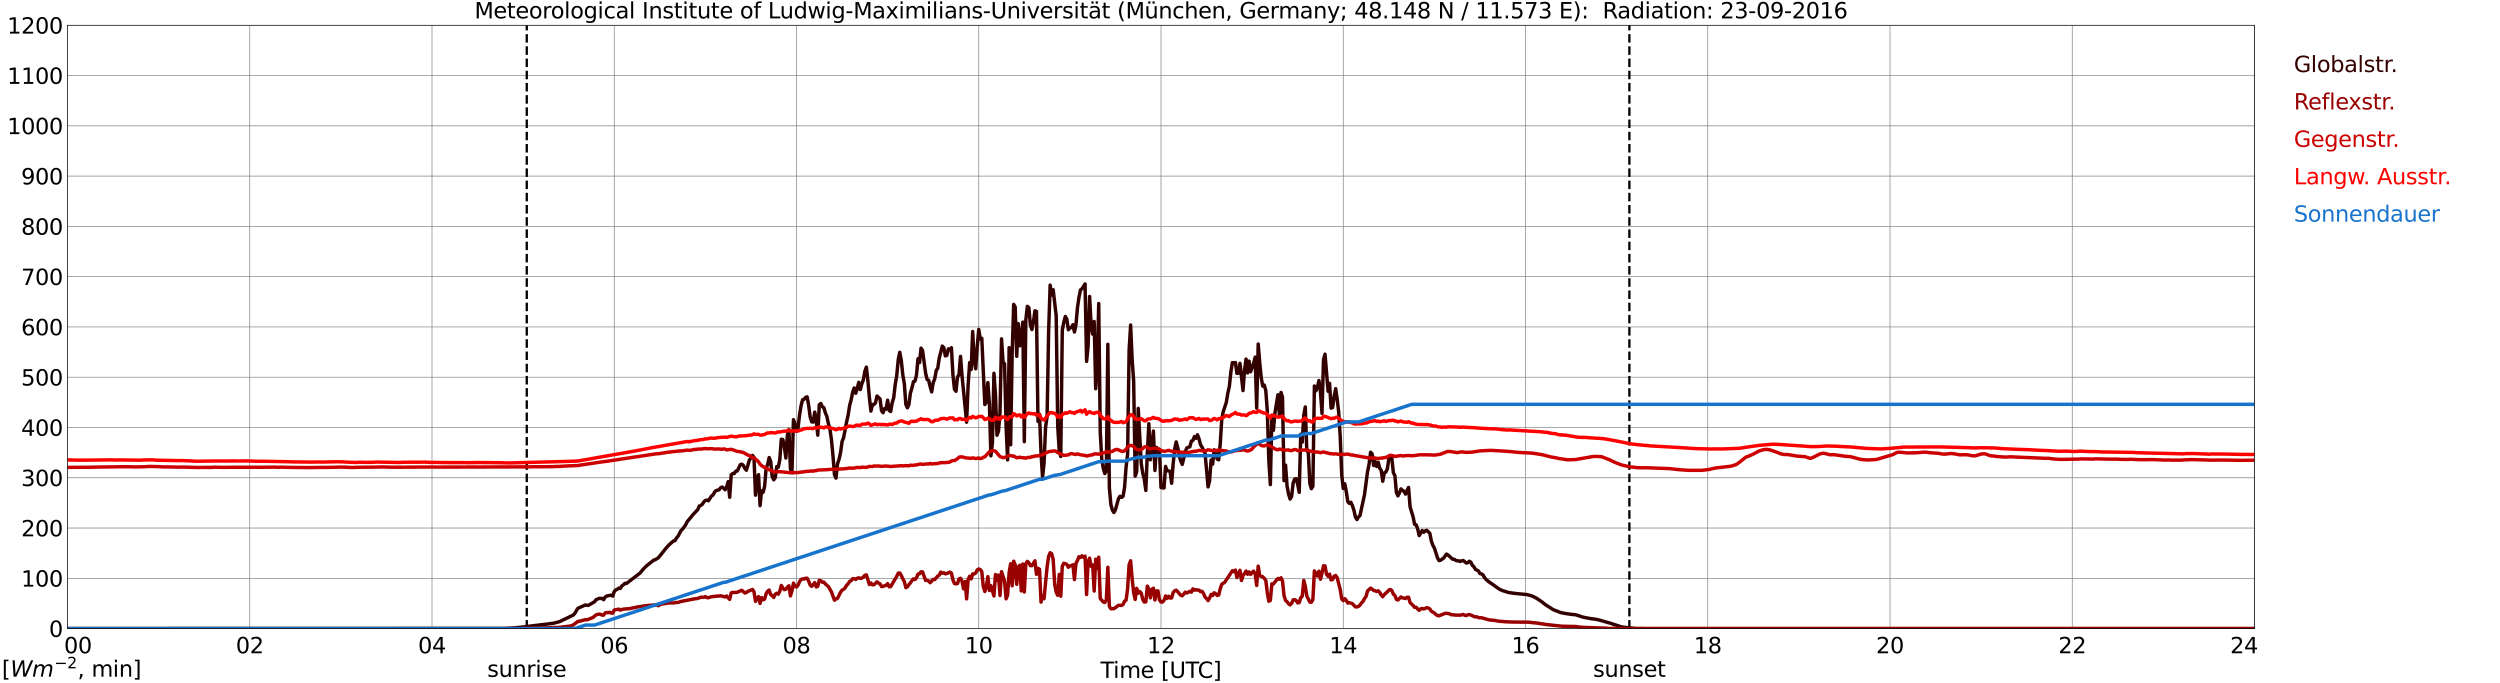 <?xml version="1.0" encoding="utf-8" standalone="no"?>
<!DOCTYPE svg PUBLIC "-//W3C//DTD SVG 1.1//EN"
  "http://www.w3.org/Graphics/SVG/1.1/DTD/svg11.dtd">
<svg xmlns:xlink="http://www.w3.org/1999/xlink" width="1085.4pt" height="296.64pt" viewBox="0 0 1085.4 296.64" xmlns="http://www.w3.org/2000/svg" version="1.1">
 <defs>
  <style type="text/css">*{stroke-linejoin: round; stroke-linecap: butt}</style>
 </defs>
 <g id="figure_1">
  <g id="patch_1">
   <path d="M 0 296.64 
L 1085.4 296.64 
L 1085.4 0 
L 0 0 
z
" style="fill: #ffffff"/>
  </g>
  <g id="axes_1">
   <g id="patch_2">
    <path d="M 29.306 272.909 
L 978.814 272.909 
L 978.814 10.976 
L 29.306 10.976 
z
" style="fill: #ffffff"/>
   </g>
   <g id="patch_3">
    <path d="M 978.814 272.909 
L 978.814 272.909 
L 978.814 10.976 
L 978.814 10.976 
z
" clip-path="url(#p7c84823c6c)" style="fill: #d3d3d3; opacity: 0.25; stroke: #d3d3d3; stroke-linejoin: miter"/>
   </g>
   <g id="matplotlib.axis_1">
    <g id="xtick_1">
     <g id="line2d_1">
      <path d="M 29.306 272.909 
L 29.306 10.976 
" clip-path="url(#p7c84823c6c)" style="fill: none; stroke: #808080; stroke-width: 0.3; stroke-linecap: square"/>
     </g>
     <g id="line2d_2"/>
     <g id="text_1">
      <!--    00 -->
      <g transform="translate(18.733 283.627) scale(0.095 -0.095)">
       <defs>
        <path id="DejaVuSans-20" transform="scale(0.016)"/>
        <path id="DejaVuSans-30" d="M 2034 4250 
Q 1547 4250 1301 3770 
Q 1056 3291 1056 2328 
Q 1056 1369 1301 889 
Q 1547 409 2034 409 
Q 2525 409 2770 889 
Q 3016 1369 3016 2328 
Q 3016 3291 2770 3770 
Q 2525 4250 2034 4250 
z
M 2034 4750 
Q 2819 4750 3233 4129 
Q 3647 3509 3647 2328 
Q 3647 1150 3233 529 
Q 2819 -91 2034 -91 
Q 1250 -91 836 529 
Q 422 1150 422 2328 
Q 422 3509 836 4129 
Q 1250 4750 2034 4750 
z
" transform="scale(0.016)"/>
       </defs>
       <use xlink:href="#DejaVuSans-20"/>
       <use xlink:href="#DejaVuSans-20" transform="translate(31.787 0)"/>
       <use xlink:href="#DejaVuSans-20" transform="translate(63.574 0)"/>
       <use xlink:href="#DejaVuSans-30" transform="translate(95.361 0)"/>
       <use xlink:href="#DejaVuSans-30" transform="translate(158.984 0)"/>
      </g>
     </g>
    </g>
    <g id="xtick_2">
     <g id="line2d_3">
      <path d="M 108.431 272.909 
L 108.431 10.976 
" clip-path="url(#p7c84823c6c)" style="fill: none; stroke: #808080; stroke-width: 0.3; stroke-linecap: square"/>
     </g>
     <g id="line2d_4"/>
     <g id="text_2">
      <!-- 02 -->
      <g transform="translate(102.387 283.627) scale(0.095 -0.095)">
       <defs>
        <path id="DejaVuSans-32" d="M 1228 531 
L 3431 531 
L 3431 0 
L 469 0 
L 469 531 
Q 828 903 1448 1529 
Q 2069 2156 2228 2338 
Q 2531 2678 2651 2914 
Q 2772 3150 2772 3378 
Q 2772 3750 2511 3984 
Q 2250 4219 1831 4219 
Q 1534 4219 1204 4116 
Q 875 4013 500 3803 
L 500 4441 
Q 881 4594 1212 4672 
Q 1544 4750 1819 4750 
Q 2544 4750 2975 4387 
Q 3406 4025 3406 3419 
Q 3406 3131 3298 2873 
Q 3191 2616 2906 2266 
Q 2828 2175 2409 1742 
Q 1991 1309 1228 531 
z
" transform="scale(0.016)"/>
       </defs>
       <use xlink:href="#DejaVuSans-30"/>
       <use xlink:href="#DejaVuSans-32" transform="translate(63.623 0)"/>
      </g>
     </g>
    </g>
    <g id="xtick_3">
     <g id="line2d_5">
      <path d="M 187.557 272.909 
L 187.557 10.976 
" clip-path="url(#p7c84823c6c)" style="fill: none; stroke: #808080; stroke-width: 0.3; stroke-linecap: square"/>
     </g>
     <g id="line2d_6"/>
     <g id="text_3">
      <!-- 04 -->
      <g transform="translate(181.513 283.627) scale(0.095 -0.095)">
       <defs>
        <path id="DejaVuSans-34" d="M 2419 4116 
L 825 1625 
L 2419 1625 
L 2419 4116 
z
M 2253 4666 
L 3047 4666 
L 3047 1625 
L 3713 1625 
L 3713 1100 
L 3047 1100 
L 3047 0 
L 2419 0 
L 2419 1100 
L 313 1100 
L 313 1709 
L 2253 4666 
z
" transform="scale(0.016)"/>
       </defs>
       <use xlink:href="#DejaVuSans-30"/>
       <use xlink:href="#DejaVuSans-34" transform="translate(63.623 0)"/>
      </g>
     </g>
    </g>
    <g id="xtick_4">
     <g id="line2d_7">
      <path d="M 266.683 272.909 
L 266.683 10.976 
" clip-path="url(#p7c84823c6c)" style="fill: none; stroke: #808080; stroke-width: 0.3; stroke-linecap: square"/>
     </g>
     <g id="line2d_8"/>
     <g id="text_4">
      <!-- 06 -->
      <g transform="translate(260.638 283.627) scale(0.095 -0.095)">
       <defs>
        <path id="DejaVuSans-36" d="M 2113 2584 
Q 1688 2584 1439 2293 
Q 1191 2003 1191 1497 
Q 1191 994 1439 701 
Q 1688 409 2113 409 
Q 2538 409 2786 701 
Q 3034 994 3034 1497 
Q 3034 2003 2786 2293 
Q 2538 2584 2113 2584 
z
M 3366 4563 
L 3366 3988 
Q 3128 4100 2886 4159 
Q 2644 4219 2406 4219 
Q 1781 4219 1451 3797 
Q 1122 3375 1075 2522 
Q 1259 2794 1537 2939 
Q 1816 3084 2150 3084 
Q 2853 3084 3261 2657 
Q 3669 2231 3669 1497 
Q 3669 778 3244 343 
Q 2819 -91 2113 -91 
Q 1303 -91 875 529 
Q 447 1150 447 2328 
Q 447 3434 972 4092 
Q 1497 4750 2381 4750 
Q 2619 4750 2861 4703 
Q 3103 4656 3366 4563 
z
" transform="scale(0.016)"/>
       </defs>
       <use xlink:href="#DejaVuSans-30"/>
       <use xlink:href="#DejaVuSans-36" transform="translate(63.623 0)"/>
      </g>
     </g>
    </g>
    <g id="xtick_5">
     <g id="line2d_9">
      <path d="M 345.808 272.909 
L 345.808 10.976 
" clip-path="url(#p7c84823c6c)" style="fill: none; stroke: #808080; stroke-width: 0.3; stroke-linecap: square"/>
     </g>
     <g id="line2d_10"/>
     <g id="text_5">
      <!-- 08 -->
      <g transform="translate(339.764 283.627) scale(0.095 -0.095)">
       <defs>
        <path id="DejaVuSans-38" d="M 2034 2216 
Q 1584 2216 1326 1975 
Q 1069 1734 1069 1313 
Q 1069 891 1326 650 
Q 1584 409 2034 409 
Q 2484 409 2743 651 
Q 3003 894 3003 1313 
Q 3003 1734 2745 1975 
Q 2488 2216 2034 2216 
z
M 1403 2484 
Q 997 2584 770 2862 
Q 544 3141 544 3541 
Q 544 4100 942 4425 
Q 1341 4750 2034 4750 
Q 2731 4750 3128 4425 
Q 3525 4100 3525 3541 
Q 3525 3141 3298 2862 
Q 3072 2584 2669 2484 
Q 3125 2378 3379 2068 
Q 3634 1759 3634 1313 
Q 3634 634 3220 271 
Q 2806 -91 2034 -91 
Q 1263 -91 848 271 
Q 434 634 434 1313 
Q 434 1759 690 2068 
Q 947 2378 1403 2484 
z
M 1172 3481 
Q 1172 3119 1398 2916 
Q 1625 2713 2034 2713 
Q 2441 2713 2670 2916 
Q 2900 3119 2900 3481 
Q 2900 3844 2670 4047 
Q 2441 4250 2034 4250 
Q 1625 4250 1398 4047 
Q 1172 3844 1172 3481 
z
" transform="scale(0.016)"/>
       </defs>
       <use xlink:href="#DejaVuSans-30"/>
       <use xlink:href="#DejaVuSans-38" transform="translate(63.623 0)"/>
      </g>
     </g>
    </g>
    <g id="xtick_6">
     <g id="line2d_11">
      <path d="M 424.934 272.909 
L 424.934 10.976 
" clip-path="url(#p7c84823c6c)" style="fill: none; stroke: #808080; stroke-width: 0.3; stroke-linecap: square"/>
     </g>
     <g id="line2d_12"/>
     <g id="text_6">
      <!-- 10 -->
      <g transform="translate(418.89 283.627) scale(0.095 -0.095)">
       <defs>
        <path id="DejaVuSans-31" d="M 794 531 
L 1825 531 
L 1825 4091 
L 703 3866 
L 703 4441 
L 1819 4666 
L 2450 4666 
L 2450 531 
L 3481 531 
L 3481 0 
L 794 0 
L 794 531 
z
" transform="scale(0.016)"/>
       </defs>
       <use xlink:href="#DejaVuSans-31"/>
       <use xlink:href="#DejaVuSans-30" transform="translate(63.623 0)"/>
      </g>
     </g>
    </g>
    <g id="xtick_7">
     <g id="line2d_13">
      <path d="M 504.06 272.909 
L 504.06 10.976 
" clip-path="url(#p7c84823c6c)" style="fill: none; stroke: #808080; stroke-width: 0.3; stroke-linecap: square"/>
     </g>
     <g id="line2d_14"/>
     <g id="text_7">
      <!-- 12 -->
      <g transform="translate(498.015 283.627) scale(0.095 -0.095)">
       <use xlink:href="#DejaVuSans-31"/>
       <use xlink:href="#DejaVuSans-32" transform="translate(63.623 0)"/>
      </g>
     </g>
    </g>
    <g id="xtick_8">
     <g id="line2d_15">
      <path d="M 583.185 272.909 
L 583.185 10.976 
" clip-path="url(#p7c84823c6c)" style="fill: none; stroke: #808080; stroke-width: 0.3; stroke-linecap: square"/>
     </g>
     <g id="line2d_16"/>
     <g id="text_8">
      <!-- 14 -->
      <g transform="translate(577.141 283.627) scale(0.095 -0.095)">
       <use xlink:href="#DejaVuSans-31"/>
       <use xlink:href="#DejaVuSans-34" transform="translate(63.623 0)"/>
      </g>
     </g>
    </g>
    <g id="xtick_9">
     <g id="line2d_17">
      <path d="M 662.311 272.909 
L 662.311 10.976 
" clip-path="url(#p7c84823c6c)" style="fill: none; stroke: #808080; stroke-width: 0.3; stroke-linecap: square"/>
     </g>
     <g id="line2d_18"/>
     <g id="text_9">
      <!-- 16 -->
      <g transform="translate(656.267 283.627) scale(0.095 -0.095)">
       <use xlink:href="#DejaVuSans-31"/>
       <use xlink:href="#DejaVuSans-36" transform="translate(63.623 0)"/>
      </g>
     </g>
    </g>
    <g id="xtick_10">
     <g id="line2d_19">
      <path d="M 741.437 272.909 
L 741.437 10.976 
" clip-path="url(#p7c84823c6c)" style="fill: none; stroke: #808080; stroke-width: 0.3; stroke-linecap: square"/>
     </g>
     <g id="line2d_20"/>
     <g id="text_10">
      <!-- 18 -->
      <g transform="translate(735.392 283.627) scale(0.095 -0.095)">
       <use xlink:href="#DejaVuSans-31"/>
       <use xlink:href="#DejaVuSans-38" transform="translate(63.623 0)"/>
      </g>
     </g>
    </g>
    <g id="xtick_11">
     <g id="line2d_21">
      <path d="M 820.562 272.909 
L 820.562 10.976 
" clip-path="url(#p7c84823c6c)" style="fill: none; stroke: #808080; stroke-width: 0.3; stroke-linecap: square"/>
     </g>
     <g id="line2d_22"/>
     <g id="text_11">
      <!-- 20 -->
      <g transform="translate(814.518 283.627) scale(0.095 -0.095)">
       <use xlink:href="#DejaVuSans-32"/>
       <use xlink:href="#DejaVuSans-30" transform="translate(63.623 0)"/>
      </g>
     </g>
    </g>
    <g id="xtick_12">
     <g id="line2d_23">
      <path d="M 899.688 272.909 
L 899.688 10.976 
" clip-path="url(#p7c84823c6c)" style="fill: none; stroke: #808080; stroke-width: 0.3; stroke-linecap: square"/>
     </g>
     <g id="line2d_24"/>
     <g id="text_12">
      <!-- 22 -->
      <g transform="translate(893.644 283.627) scale(0.095 -0.095)">
       <use xlink:href="#DejaVuSans-32"/>
       <use xlink:href="#DejaVuSans-32" transform="translate(63.623 0)"/>
      </g>
     </g>
    </g>
    <g id="xtick_13">
     <g id="line2d_25">
      <path d="M 978.814 272.909 
L 978.814 10.976 
" clip-path="url(#p7c84823c6c)" style="fill: none; stroke: #808080; stroke-width: 0.3; stroke-linecap: square"/>
     </g>
     <g id="line2d_26"/>
     <g id="text_13">
      <!-- 24    -->
      <g transform="translate(968.241 283.627) scale(0.095 -0.095)">
       <use xlink:href="#DejaVuSans-32"/>
       <use xlink:href="#DejaVuSans-34" transform="translate(63.623 0)"/>
       <use xlink:href="#DejaVuSans-20" transform="translate(127.246 0)"/>
       <use xlink:href="#DejaVuSans-20" transform="translate(159.033 0)"/>
       <use xlink:href="#DejaVuSans-20" transform="translate(190.82 0)"/>
      </g>
     </g>
    </g>
    <g id="text_14">
     <!-- Time [UTC] -->
     <g transform="translate(477.806 294.322) scale(0.095 -0.095)">
      <defs>
       <path id="DejaVuSans-54" d="M -19 4666 
L 3928 4666 
L 3928 4134 
L 2272 4134 
L 2272 0 
L 1638 0 
L 1638 4134 
L -19 4134 
L -19 4666 
z
" transform="scale(0.016)"/>
       <path id="DejaVuSans-69" d="M 603 3500 
L 1178 3500 
L 1178 0 
L 603 0 
L 603 3500 
z
M 603 4863 
L 1178 4863 
L 1178 4134 
L 603 4134 
L 603 4863 
z
" transform="scale(0.016)"/>
       <path id="DejaVuSans-6d" d="M 3328 2828 
Q 3544 3216 3844 3400 
Q 4144 3584 4550 3584 
Q 5097 3584 5394 3201 
Q 5691 2819 5691 2113 
L 5691 0 
L 5113 0 
L 5113 2094 
Q 5113 2597 4934 2840 
Q 4756 3084 4391 3084 
Q 3944 3084 3684 2787 
Q 3425 2491 3425 1978 
L 3425 0 
L 2847 0 
L 2847 2094 
Q 2847 2600 2669 2842 
Q 2491 3084 2119 3084 
Q 1678 3084 1418 2786 
Q 1159 2488 1159 1978 
L 1159 0 
L 581 0 
L 581 3500 
L 1159 3500 
L 1159 2956 
Q 1356 3278 1631 3431 
Q 1906 3584 2284 3584 
Q 2666 3584 2933 3390 
Q 3200 3197 3328 2828 
z
" transform="scale(0.016)"/>
       <path id="DejaVuSans-65" d="M 3597 1894 
L 3597 1613 
L 953 1613 
Q 991 1019 1311 708 
Q 1631 397 2203 397 
Q 2534 397 2845 478 
Q 3156 559 3463 722 
L 3463 178 
Q 3153 47 2828 -22 
Q 2503 -91 2169 -91 
Q 1331 -91 842 396 
Q 353 884 353 1716 
Q 353 2575 817 3079 
Q 1281 3584 2069 3584 
Q 2775 3584 3186 3129 
Q 3597 2675 3597 1894 
z
M 3022 2063 
Q 3016 2534 2758 2815 
Q 2500 3097 2075 3097 
Q 1594 3097 1305 2825 
Q 1016 2553 972 2059 
L 3022 2063 
z
" transform="scale(0.016)"/>
       <path id="DejaVuSans-5b" d="M 550 4863 
L 1875 4863 
L 1875 4416 
L 1125 4416 
L 1125 -397 
L 1875 -397 
L 1875 -844 
L 550 -844 
L 550 4863 
z
" transform="scale(0.016)"/>
       <path id="DejaVuSans-55" d="M 556 4666 
L 1191 4666 
L 1191 1831 
Q 1191 1081 1462 751 
Q 1734 422 2344 422 
Q 2950 422 3222 751 
Q 3494 1081 3494 1831 
L 3494 4666 
L 4128 4666 
L 4128 1753 
Q 4128 841 3676 375 
Q 3225 -91 2344 -91 
Q 1459 -91 1007 375 
Q 556 841 556 1753 
L 556 4666 
z
" transform="scale(0.016)"/>
       <path id="DejaVuSans-43" d="M 4122 4306 
L 4122 3641 
Q 3803 3938 3442 4084 
Q 3081 4231 2675 4231 
Q 1875 4231 1450 3742 
Q 1025 3253 1025 2328 
Q 1025 1406 1450 917 
Q 1875 428 2675 428 
Q 3081 428 3442 575 
Q 3803 722 4122 1019 
L 4122 359 
Q 3791 134 3420 21 
Q 3050 -91 2638 -91 
Q 1578 -91 968 557 
Q 359 1206 359 2328 
Q 359 3453 968 4101 
Q 1578 4750 2638 4750 
Q 3056 4750 3426 4639 
Q 3797 4528 4122 4306 
z
" transform="scale(0.016)"/>
       <path id="DejaVuSans-5d" d="M 1947 4863 
L 1947 -844 
L 622 -844 
L 622 -397 
L 1369 -397 
L 1369 4416 
L 622 4416 
L 622 4863 
L 1947 4863 
z
" transform="scale(0.016)"/>
      </defs>
      <use xlink:href="#DejaVuSans-54"/>
      <use xlink:href="#DejaVuSans-69" transform="translate(57.959 0)"/>
      <use xlink:href="#DejaVuSans-6d" transform="translate(85.742 0)"/>
      <use xlink:href="#DejaVuSans-65" transform="translate(183.154 0)"/>
      <use xlink:href="#DejaVuSans-20" transform="translate(244.678 0)"/>
      <use xlink:href="#DejaVuSans-5b" transform="translate(276.465 0)"/>
      <use xlink:href="#DejaVuSans-55" transform="translate(315.479 0)"/>
      <use xlink:href="#DejaVuSans-54" transform="translate(388.672 0)"/>
      <use xlink:href="#DejaVuSans-43" transform="translate(443.881 0)"/>
      <use xlink:href="#DejaVuSans-5d" transform="translate(513.705 0)"/>
     </g>
    </g>
   </g>
   <g id="matplotlib.axis_2">
    <g id="ytick_1">
     <g id="line2d_27">
      <path d="M 29.306 272.909 
L 978.814 272.909 
" clip-path="url(#p7c84823c6c)" style="fill: none; stroke: #808080; stroke-width: 0.3; stroke-linecap: square"/>
     </g>
     <g id="line2d_28"/>
     <g id="text_15">
      <!-- 0 -->
      <g transform="translate(21.261 276.518) scale(0.095 -0.095)">
       <use xlink:href="#DejaVuSans-30"/>
      </g>
     </g>
    </g>
    <g id="ytick_2">
     <g id="line2d_29">
      <path d="M 29.306 251.081 
L 978.814 251.081 
" clip-path="url(#p7c84823c6c)" style="fill: none; stroke: #808080; stroke-width: 0.3; stroke-linecap: square"/>
     </g>
     <g id="line2d_30"/>
     <g id="text_16">
      <!-- 100 -->
      <g transform="translate(9.173 254.69) scale(0.095 -0.095)">
       <use xlink:href="#DejaVuSans-31"/>
       <use xlink:href="#DejaVuSans-30" transform="translate(63.623 0)"/>
       <use xlink:href="#DejaVuSans-30" transform="translate(127.246 0)"/>
      </g>
     </g>
    </g>
    <g id="ytick_3">
     <g id="line2d_31">
      <path d="M 29.306 229.253 
L 978.814 229.253 
" clip-path="url(#p7c84823c6c)" style="fill: none; stroke: #808080; stroke-width: 0.3; stroke-linecap: square"/>
     </g>
     <g id="line2d_32"/>
     <g id="text_17">
      <!-- 200 -->
      <g transform="translate(9.173 232.863) scale(0.095 -0.095)">
       <use xlink:href="#DejaVuSans-32"/>
       <use xlink:href="#DejaVuSans-30" transform="translate(63.623 0)"/>
       <use xlink:href="#DejaVuSans-30" transform="translate(127.246 0)"/>
      </g>
     </g>
    </g>
    <g id="ytick_4">
     <g id="line2d_33">
      <path d="M 29.306 207.426 
L 978.814 207.426 
" clip-path="url(#p7c84823c6c)" style="fill: none; stroke: #808080; stroke-width: 0.3; stroke-linecap: square"/>
     </g>
     <g id="line2d_34"/>
     <g id="text_18">
      <!-- 300 -->
      <g transform="translate(9.173 211.035) scale(0.095 -0.095)">
       <defs>
        <path id="DejaVuSans-33" d="M 2597 2516 
Q 3050 2419 3304 2112 
Q 3559 1806 3559 1356 
Q 3559 666 3084 287 
Q 2609 -91 1734 -91 
Q 1441 -91 1130 -33 
Q 819 25 488 141 
L 488 750 
Q 750 597 1062 519 
Q 1375 441 1716 441 
Q 2309 441 2620 675 
Q 2931 909 2931 1356 
Q 2931 1769 2642 2001 
Q 2353 2234 1838 2234 
L 1294 2234 
L 1294 2753 
L 1863 2753 
Q 2328 2753 2575 2939 
Q 2822 3125 2822 3475 
Q 2822 3834 2567 4026 
Q 2313 4219 1838 4219 
Q 1578 4219 1281 4162 
Q 984 4106 628 3988 
L 628 4550 
Q 988 4650 1302 4700 
Q 1616 4750 1894 4750 
Q 2613 4750 3031 4423 
Q 3450 4097 3450 3541 
Q 3450 3153 3228 2886 
Q 3006 2619 2597 2516 
z
" transform="scale(0.016)"/>
       </defs>
       <use xlink:href="#DejaVuSans-33"/>
       <use xlink:href="#DejaVuSans-30" transform="translate(63.623 0)"/>
       <use xlink:href="#DejaVuSans-30" transform="translate(127.246 0)"/>
      </g>
     </g>
    </g>
    <g id="ytick_5">
     <g id="line2d_35">
      <path d="M 29.306 185.598 
L 978.814 185.598 
" clip-path="url(#p7c84823c6c)" style="fill: none; stroke: #808080; stroke-width: 0.3; stroke-linecap: square"/>
     </g>
     <g id="line2d_36"/>
     <g id="text_19">
      <!-- 400 -->
      <g transform="translate(9.173 189.207) scale(0.095 -0.095)">
       <use xlink:href="#DejaVuSans-34"/>
       <use xlink:href="#DejaVuSans-30" transform="translate(63.623 0)"/>
       <use xlink:href="#DejaVuSans-30" transform="translate(127.246 0)"/>
      </g>
     </g>
    </g>
    <g id="ytick_6">
     <g id="line2d_37">
      <path d="M 29.306 163.77 
L 978.814 163.77 
" clip-path="url(#p7c84823c6c)" style="fill: none; stroke: #808080; stroke-width: 0.3; stroke-linecap: square"/>
     </g>
     <g id="line2d_38"/>
     <g id="text_20">
      <!-- 500 -->
      <g transform="translate(9.173 167.379) scale(0.095 -0.095)">
       <defs>
        <path id="DejaVuSans-35" d="M 691 4666 
L 3169 4666 
L 3169 4134 
L 1269 4134 
L 1269 2991 
Q 1406 3038 1543 3061 
Q 1681 3084 1819 3084 
Q 2600 3084 3056 2656 
Q 3513 2228 3513 1497 
Q 3513 744 3044 326 
Q 2575 -91 1722 -91 
Q 1428 -91 1123 -41 
Q 819 9 494 109 
L 494 744 
Q 775 591 1075 516 
Q 1375 441 1709 441 
Q 2250 441 2565 725 
Q 2881 1009 2881 1497 
Q 2881 1984 2565 2268 
Q 2250 2553 1709 2553 
Q 1456 2553 1204 2497 
Q 953 2441 691 2322 
L 691 4666 
z
" transform="scale(0.016)"/>
       </defs>
       <use xlink:href="#DejaVuSans-35"/>
       <use xlink:href="#DejaVuSans-30" transform="translate(63.623 0)"/>
       <use xlink:href="#DejaVuSans-30" transform="translate(127.246 0)"/>
      </g>
     </g>
    </g>
    <g id="ytick_7">
     <g id="line2d_39">
      <path d="M 29.306 141.942 
L 978.814 141.942 
" clip-path="url(#p7c84823c6c)" style="fill: none; stroke: #808080; stroke-width: 0.3; stroke-linecap: square"/>
     </g>
     <g id="line2d_40"/>
     <g id="text_21">
      <!-- 600 -->
      <g transform="translate(9.173 145.551) scale(0.095 -0.095)">
       <use xlink:href="#DejaVuSans-36"/>
       <use xlink:href="#DejaVuSans-30" transform="translate(63.623 0)"/>
       <use xlink:href="#DejaVuSans-30" transform="translate(127.246 0)"/>
      </g>
     </g>
    </g>
    <g id="ytick_8">
     <g id="line2d_41">
      <path d="M 29.306 120.114 
L 978.814 120.114 
" clip-path="url(#p7c84823c6c)" style="fill: none; stroke: #808080; stroke-width: 0.3; stroke-linecap: square"/>
     </g>
     <g id="line2d_42"/>
     <g id="text_22">
      <!-- 700 -->
      <g transform="translate(9.173 123.724) scale(0.095 -0.095)">
       <defs>
        <path id="DejaVuSans-37" d="M 525 4666 
L 3525 4666 
L 3525 4397 
L 1831 0 
L 1172 0 
L 2766 4134 
L 525 4134 
L 525 4666 
z
" transform="scale(0.016)"/>
       </defs>
       <use xlink:href="#DejaVuSans-37"/>
       <use xlink:href="#DejaVuSans-30" transform="translate(63.623 0)"/>
       <use xlink:href="#DejaVuSans-30" transform="translate(127.246 0)"/>
      </g>
     </g>
    </g>
    <g id="ytick_9">
     <g id="line2d_43">
      <path d="M 29.306 98.287 
L 978.814 98.287 
" clip-path="url(#p7c84823c6c)" style="fill: none; stroke: #808080; stroke-width: 0.3; stroke-linecap: square"/>
     </g>
     <g id="line2d_44"/>
     <g id="text_23">
      <!-- 800 -->
      <g transform="translate(9.173 101.896) scale(0.095 -0.095)">
       <use xlink:href="#DejaVuSans-38"/>
       <use xlink:href="#DejaVuSans-30" transform="translate(63.623 0)"/>
       <use xlink:href="#DejaVuSans-30" transform="translate(127.246 0)"/>
      </g>
     </g>
    </g>
    <g id="ytick_10">
     <g id="line2d_45">
      <path d="M 29.306 76.459 
L 978.814 76.459 
" clip-path="url(#p7c84823c6c)" style="fill: none; stroke: #808080; stroke-width: 0.3; stroke-linecap: square"/>
     </g>
     <g id="line2d_46"/>
     <g id="text_24">
      <!-- 900 -->
      <g transform="translate(9.173 80.068) scale(0.095 -0.095)">
       <defs>
        <path id="DejaVuSans-39" d="M 703 97 
L 703 672 
Q 941 559 1184 500 
Q 1428 441 1663 441 
Q 2288 441 2617 861 
Q 2947 1281 2994 2138 
Q 2813 1869 2534 1725 
Q 2256 1581 1919 1581 
Q 1219 1581 811 2004 
Q 403 2428 403 3163 
Q 403 3881 828 4315 
Q 1253 4750 1959 4750 
Q 2769 4750 3195 4129 
Q 3622 3509 3622 2328 
Q 3622 1225 3098 567 
Q 2575 -91 1691 -91 
Q 1453 -91 1209 -44 
Q 966 3 703 97 
z
M 1959 2075 
Q 2384 2075 2632 2365 
Q 2881 2656 2881 3163 
Q 2881 3666 2632 3958 
Q 2384 4250 1959 4250 
Q 1534 4250 1286 3958 
Q 1038 3666 1038 3163 
Q 1038 2656 1286 2365 
Q 1534 2075 1959 2075 
z
" transform="scale(0.016)"/>
       </defs>
       <use xlink:href="#DejaVuSans-39"/>
       <use xlink:href="#DejaVuSans-30" transform="translate(63.623 0)"/>
       <use xlink:href="#DejaVuSans-30" transform="translate(127.246 0)"/>
      </g>
     </g>
    </g>
    <g id="ytick_11">
     <g id="line2d_47">
      <path d="M 29.306 54.631 
L 978.814 54.631 
" clip-path="url(#p7c84823c6c)" style="fill: none; stroke: #808080; stroke-width: 0.3; stroke-linecap: square"/>
     </g>
     <g id="line2d_48"/>
     <g id="text_25">
      <!-- 1000 -->
      <g transform="translate(3.128 58.24) scale(0.095 -0.095)">
       <use xlink:href="#DejaVuSans-31"/>
       <use xlink:href="#DejaVuSans-30" transform="translate(63.623 0)"/>
       <use xlink:href="#DejaVuSans-30" transform="translate(127.246 0)"/>
       <use xlink:href="#DejaVuSans-30" transform="translate(190.869 0)"/>
      </g>
     </g>
    </g>
    <g id="ytick_12">
     <g id="line2d_49">
      <path d="M 29.306 32.803 
L 978.814 32.803 
" clip-path="url(#p7c84823c6c)" style="fill: none; stroke: #808080; stroke-width: 0.3; stroke-linecap: square"/>
     </g>
     <g id="line2d_50"/>
     <g id="text_26">
      <!-- 1100 -->
      <g transform="translate(3.128 36.413) scale(0.095 -0.095)">
       <use xlink:href="#DejaVuSans-31"/>
       <use xlink:href="#DejaVuSans-31" transform="translate(63.623 0)"/>
       <use xlink:href="#DejaVuSans-30" transform="translate(127.246 0)"/>
       <use xlink:href="#DejaVuSans-30" transform="translate(190.869 0)"/>
      </g>
     </g>
    </g>
    <g id="ytick_13">
     <g id="line2d_51">
      <path d="M 29.306 10.976 
L 978.814 10.976 
" clip-path="url(#p7c84823c6c)" style="fill: none; stroke: #808080; stroke-width: 0.3; stroke-linecap: square"/>
     </g>
     <g id="line2d_52"/>
     <g id="text_27">
      <!-- 1200 -->
      <g transform="translate(3.128 14.585) scale(0.095 -0.095)">
       <use xlink:href="#DejaVuSans-31"/>
       <use xlink:href="#DejaVuSans-32" transform="translate(63.623 0)"/>
       <use xlink:href="#DejaVuSans-30" transform="translate(127.246 0)"/>
       <use xlink:href="#DejaVuSans-30" transform="translate(190.869 0)"/>
      </g>
     </g>
    </g>
   </g>
   <g id="line2d_53">
    <path d="M 228.702 272.909 
L 228.702 10.976 
" clip-path="url(#p7c84823c6c)" style="fill: none; stroke-dasharray: 3.7,1.6; stroke-dashoffset: 0; stroke: #000000"/>
   </g>
   <g id="line2d_54">
    <path d="M 707.413 272.909 
L 707.413 10.976 
" clip-path="url(#p7c84823c6c)" style="fill: none; stroke-dasharray: 3.7,1.6; stroke-dashoffset: 0; stroke: #000000"/>
   </g>
   <g id="line2d_55">
    <path d="M 29.306 272.909 
L 218.548 272.852 
L 220.526 272.776 
L 223.164 272.601 
L 225.142 272.407 
L 226.461 272.291 
L 240.308 270.586 
L 242.945 269.89 
L 248.88 267.041 
L 249.539 266.326 
L 250.858 264.117 
L 254.155 262.645 
L 254.814 262.8 
L 255.473 262.8 
L 258.111 261.27 
L 258.77 260.38 
L 260.089 259.799 
L 261.408 259.799 
L 262.067 260.38 
L 262.726 259.236 
L 263.386 258.773 
L 265.364 258.385 
L 266.023 258.81 
L 266.683 256.835 
L 267.342 256.139 
L 268.002 255.829 
L 268.661 255.324 
L 269.32 255.46 
L 269.98 254.375 
L 270.639 253.93 
L 271.298 253.273 
L 271.958 253.329 
L 277.892 248.798 
L 279.211 247.172 
L 280.53 245.814 
L 283.827 243.182 
L 284.486 243.007 
L 285.805 242.173 
L 287.124 240.567 
L 289.102 238.067 
L 290.42 236.596 
L 292.399 234.852 
L 293.058 234.717 
L 293.717 233.575 
L 294.377 232.8 
L 295.696 230.301 
L 296.355 229.72 
L 297.674 227.88 
L 298.333 226.525 
L 300.971 223.329 
L 302.949 221.236 
L 303.608 219.688 
L 304.267 219.435 
L 304.927 218.913 
L 305.586 217.905 
L 306.246 217.265 
L 306.905 217.13 
L 307.564 217.42 
L 308.883 215.349 
L 309.543 214.923 
L 310.202 213.703 
L 310.861 213.005 
L 312.18 212.658 
L 312.839 211.785 
L 313.499 211.457 
L 314.158 211.902 
L 314.818 212.638 
L 315.477 211.379 
L 316.136 209.113 
L 316.796 215.89 
L 317.455 206.188 
L 318.114 205.588 
L 318.774 205.588 
L 319.433 204.562 
L 320.093 204.483 
L 321.411 201.733 
L 322.071 201.521 
L 322.73 202.082 
L 323.39 203.398 
L 324.049 204.154 
L 325.368 199.701 
L 326.027 198.808 
L 326.686 197.723 
L 327.346 198.498 
L 328.005 214.98 
L 328.665 208.008 
L 329.324 206.092 
L 329.983 219.533 
L 330.643 213.123 
L 331.302 213.742 
L 331.961 211.204 
L 332.621 203.322 
L 333.28 201.694 
L 333.94 198.653 
L 334.599 200.338 
L 335.258 206.867 
L 335.918 208.318 
L 336.577 207.369 
L 337.236 202.586 
L 337.896 202.837 
L 338.555 199.602 
L 339.215 190.695 
L 339.874 190.81 
L 340.533 193.986 
L 341.193 198.847 
L 341.852 188.796 
L 342.512 186.491 
L 343.171 203.573 
L 343.83 205.238 
L 344.49 182.21 
L 345.149 184.109 
L 345.808 187.246 
L 346.468 185.89 
L 347.127 180.195 
L 347.787 176.149 
L 348.446 173.553 
L 349.105 173.379 
L 349.765 172.508 
L 350.424 172.294 
L 351.083 175.935 
L 351.743 181.029 
L 352.402 183.14 
L 353.062 183.256 
L 353.721 178.918 
L 354.38 182.134 
L 355.04 188.931 
L 355.699 175.74 
L 356.359 175.179 
L 357.018 176.594 
L 357.677 176.98 
L 358.337 179.266 
L 358.996 180.778 
L 359.655 183.974 
L 360.315 186.22 
L 360.974 190.867 
L 361.634 197.723 
L 362.293 206.111 
L 362.952 207.583 
L 363.612 201.403 
L 364.271 199.447 
L 364.93 196.503 
L 365.59 191.701 
L 366.249 190.055 
L 367.568 183.14 
L 368.227 180.195 
L 368.887 175.974 
L 369.546 173.553 
L 370.206 170.242 
L 370.865 168.439 
L 371.524 170.744 
L 372.184 168.574 
L 372.843 165.999 
L 373.502 169.137 
L 374.162 166.638 
L 374.821 164.973 
L 375.481 161.216 
L 376.14 159.413 
L 376.799 165.224 
L 377.459 172.643 
L 378.118 178.491 
L 378.777 175.644 
L 379.437 175.625 
L 380.096 174.889 
L 380.756 171.964 
L 382.074 173.184 
L 382.734 178.355 
L 383.393 179.169 
L 384.053 177.369 
L 384.712 177.62 
L 385.371 173.765 
L 386.031 178.2 
L 386.69 178.665 
L 387.349 174.889 
L 388.009 172.682 
L 388.668 166.948 
L 389.328 163.056 
L 389.987 156.102 
L 390.646 152.946 
L 391.306 156.547 
L 391.965 162.783 
L 392.624 166.599 
L 393.284 175.588 
L 393.943 177.039 
L 394.603 175.684 
L 395.262 170.668 
L 395.921 168.439 
L 396.581 165.708 
L 397.24 165.477 
L 397.899 162.882 
L 398.559 155.753 
L 399.218 157.42 
L 399.878 151.145 
L 400.537 152.21 
L 401.856 161.971 
L 402.515 164.778 
L 403.175 165.069 
L 403.834 167.898 
L 404.493 170.144 
L 405.153 166.134 
L 405.812 164.527 
L 406.471 160.867 
L 407.131 159.861 
L 407.79 155.443 
L 409.109 150.252 
L 409.768 150.951 
L 410.428 154.515 
L 411.087 154.262 
L 411.746 151.472 
L 412.406 151.821 
L 413.065 150.97 
L 413.725 162.746 
L 414.384 168.943 
L 415.043 169.873 
L 415.703 163.676 
L 416.362 162.648 
L 417.022 154.746 
L 417.681 163.211 
L 419.659 183.295 
L 420.318 167.337 
L 420.978 157.457 
L 421.637 160.402 
L 422.297 143.939 
L 422.956 156.992 
L 423.615 160.112 
L 424.275 150.39 
L 424.934 143.049 
L 425.593 147.135 
L 426.253 146.884 
L 427.572 175.625 
L 428.231 174.599 
L 428.89 166.134 
L 429.55 175.179 
L 430.209 197.898 
L 430.869 192.36 
L 431.528 162.067 
L 432.187 171.325 
L 432.847 188.951 
L 433.506 187.13 
L 434.165 179.13 
L 434.825 147.135 
L 435.484 157.167 
L 436.144 157.981 
L 436.803 185 
L 437.462 199.661 
L 438.122 150.951 
L 438.781 193.096 
L 439.44 153.605 
L 440.1 132.144 
L 440.759 133.268 
L 441.419 154.707 
L 442.078 140.53 
L 442.737 150.136 
L 443.397 146.36 
L 444.056 139.853 
L 444.716 191.76 
L 445.375 138.865 
L 446.034 132.997 
L 446.694 133.578 
L 447.353 141.034 
L 448.012 143.069 
L 448.672 139.698 
L 449.331 134.933 
L 449.991 135.184 
L 450.65 183.005 
L 451.309 179.848 
L 451.969 196.717 
L 452.628 207.177 
L 453.287 201.152 
L 453.947 185.465 
L 454.606 180.874 
L 455.266 144.055 
L 455.925 123.797 
L 456.584 128.117 
L 457.244 125.792 
L 458.563 137.179 
L 459.222 185.174 
L 459.881 195.748 
L 460.541 198.188 
L 461.2 143.435 
L 461.859 139.91 
L 462.519 137.393 
L 463.178 138.594 
L 463.838 143.145 
L 464.497 142.429 
L 465.156 142.158 
L 465.816 140.975 
L 466.475 144.151 
L 467.134 141.015 
L 467.794 133.558 
L 468.453 129.007 
L 469.113 125.849 
L 469.772 125.366 
L 471.091 123.273 
L 471.75 156.896 
L 472.409 150.311 
L 473.069 128.734 
L 473.728 141.499 
L 474.388 145.061 
L 475.047 139.58 
L 475.706 168.769 
L 476.366 158.737 
L 477.025 131.777 
L 477.685 187.595 
L 478.344 199.428 
L 479.003 203.342 
L 479.663 205.588 
L 480.322 204.463 
L 480.981 149.479 
L 481.641 211.747 
L 482.3 219.049 
L 482.96 221.489 
L 483.619 222.515 
L 484.278 221.334 
L 485.597 216.473 
L 486.256 215.484 
L 486.916 215.969 
L 487.575 215.465 
L 488.235 211.649 
L 488.894 202.857 
L 489.553 197.278 
L 490.213 152.075 
L 490.872 141.111 
L 491.532 156.102 
L 492.191 165.553 
L 492.85 206.729 
L 493.51 204.736 
L 494.169 177.31 
L 495.488 201.327 
L 496.147 205.492 
L 496.807 208.087 
L 497.466 212.928 
L 498.125 196.658 
L 498.785 183.954 
L 499.444 199.622 
L 500.763 187.15 
L 501.422 204.252 
L 502.082 194.237 
L 502.741 195.711 
L 503.4 195.381 
L 504.06 211.649 
L 504.719 211.824 
L 505.379 211.843 
L 506.038 202.488 
L 506.697 204.328 
L 508.016 204.618 
L 508.675 209.809 
L 509.335 201.403 
L 509.994 194.955 
L 510.654 191.856 
L 511.313 194.276 
L 511.972 197.937 
L 512.632 200.146 
L 513.291 201.637 
L 514.61 196.097 
L 515.269 194.471 
L 516.588 193.967 
L 517.247 191.526 
L 517.907 191.236 
L 518.566 189.551 
L 519.226 190.326 
L 519.885 188.756 
L 520.544 190.422 
L 521.204 193.037 
L 521.863 194.121 
L 523.182 196.776 
L 524.501 211.379 
L 525.16 208.707 
L 525.819 199.681 
L 526.479 201.521 
L 527.138 195.283 
L 527.797 196.33 
L 528.457 199.312 
L 529.116 199.642 
L 529.776 192.687 
L 530.435 182.114 
L 531.094 178.685 
L 532.413 174.714 
L 533.073 170.705 
L 533.732 167.782 
L 534.391 161.526 
L 535.051 157.438 
L 535.71 157.536 
L 536.369 157.401 
L 537.029 162.107 
L 537.688 161.991 
L 538.348 157.748 
L 539.666 169.563 
L 540.326 160.692 
L 540.985 155.908 
L 541.644 161.912 
L 542.304 156.8 
L 542.963 161.391 
L 544.282 157.711 
L 544.941 155.056 
L 545.601 177.194 
L 546.26 149.361 
L 546.919 157.457 
L 547.579 164.043 
L 548.238 167.647 
L 548.898 167.182 
L 549.557 169.602 
L 550.216 178.454 
L 550.876 200.028 
L 551.535 210.39 
L 552.195 180.564 
L 552.854 186.84 
L 553.513 179.403 
L 554.832 171.384 
L 555.491 180.486 
L 556.151 170.377 
L 556.81 172.468 
L 557.47 208.668 
L 558.129 201.947 
L 558.788 211.029 
L 559.448 214.515 
L 560.107 216.665 
L 560.766 215.543 
L 561.426 209.752 
L 562.085 208.008 
L 562.745 207.834 
L 563.404 210.274 
L 564.063 213.76 
L 564.723 188.545 
L 565.382 191.952 
L 566.042 180.274 
L 566.701 176.69 
L 567.36 195.593 
L 568.02 196.407 
L 568.679 209.848 
L 569.338 212.153 
L 569.998 211.128 
L 570.657 167.588 
L 571.317 169.679 
L 571.976 168.092 
L 572.635 165.224 
L 573.295 170.104 
L 573.954 179.499 
L 574.613 156.218 
L 575.273 153.777 
L 576.592 169.873 
L 577.251 166.444 
L 577.91 177.194 
L 578.57 176.943 
L 579.229 172.158 
L 579.889 168.729 
L 580.548 173.263 
L 581.207 178.956 
L 581.867 189.57 
L 582.526 206.266 
L 583.185 212.057 
L 583.845 210.043 
L 584.504 213.45 
L 585.164 217.789 
L 585.823 218.545 
L 586.482 218.06 
L 587.142 219.474 
L 587.801 221.47 
L 588.46 224.432 
L 589.12 225.556 
L 589.779 224.471 
L 590.439 223.871 
L 592.417 214.749 
L 593.736 204.754 
L 594.395 201.539 
L 595.054 196.368 
L 595.714 197.027 
L 596.373 202.102 
L 597.032 200.397 
L 597.692 202.547 
L 598.351 200.668 
L 599.011 203.283 
L 599.67 204.193 
L 600.329 208.938 
L 600.989 205.337 
L 601.648 204.987 
L 602.307 203.651 
L 602.967 199.391 
L 604.286 198.963 
L 604.945 205.219 
L 605.604 206.537 
L 606.264 213.78 
L 606.923 215.273 
L 607.582 214.013 
L 608.242 212.269 
L 608.901 212.928 
L 609.561 213.295 
L 610.22 214.515 
L 610.879 212.909 
L 611.539 211.63 
L 612.198 220.055 
L 613.517 224.414 
L 614.176 227.666 
L 614.836 227.861 
L 615.495 229.605 
L 616.154 232.527 
L 617.473 230.34 
L 618.133 231.096 
L 618.792 230.476 
L 619.451 230.225 
L 620.77 231.541 
L 621.429 234.891 
L 622.089 236.731 
L 622.748 237.952 
L 624.067 242.057 
L 624.726 243.374 
L 625.386 243.258 
L 626.705 242.348 
L 628.023 240.567 
L 628.683 240.953 
L 630.661 242.773 
L 631.32 242.793 
L 631.98 243.258 
L 632.639 243.472 
L 633.298 243.472 
L 633.958 243.762 
L 634.617 243.472 
L 635.276 243.356 
L 636.595 244.439 
L 637.255 244.323 
L 637.914 243.684 
L 638.573 244.053 
L 639.233 245.447 
L 639.892 246.028 
L 640.552 247.172 
L 641.87 247.907 
L 642.53 249.01 
L 643.189 249.147 
L 643.848 249.573 
L 644.508 250.773 
L 645.167 251.548 
L 646.486 252.653 
L 648.464 254.008 
L 649.783 254.958 
L 651.102 255.885 
L 652.42 256.448 
L 655.058 257.26 
L 657.695 257.629 
L 662.97 258.153 
L 664.949 258.695 
L 666.267 259.275 
L 667.586 260.05 
L 669.564 261.406 
L 670.883 262.471 
L 674.18 264.582 
L 675.499 265.164 
L 676.158 265.356 
L 677.477 265.939 
L 679.455 266.326 
L 682.092 266.712 
L 683.411 266.849 
L 684.071 266.906 
L 687.368 267.971 
L 690.664 268.591 
L 692.643 268.844 
L 693.961 269.095 
L 699.236 270.606 
L 701.874 271.477 
L 703.852 272.136 
L 705.171 272.35 
L 710.446 272.891 
L 713.083 272.891 
L 717.699 272.909 
L 978.154 272.909 
L 978.154 272.909 
" clip-path="url(#p7c84823c6c)" style="fill: none; stroke: #330000; stroke-width: 1.5; stroke-linecap: square"/>
   </g>
   <g id="line2d_56">
    <path d="M 29.306 272.909 
L 226.461 272.909 
L 227.12 272.684 
L 236.351 272.588 
L 242.945 272.376 
L 244.264 272.202 
L 247.561 271.813 
L 248.88 271.348 
L 250.858 269.818 
L 252.176 269.567 
L 254.155 269.023 
L 254.814 269.122 
L 257.451 268.076 
L 258.77 266.952 
L 260.089 266.603 
L 260.748 266.721 
L 261.408 267.068 
L 262.067 267.068 
L 262.726 266.101 
L 263.386 265.946 
L 264.045 265.983 
L 264.705 265.828 
L 265.364 266.157 
L 266.023 266.197 
L 266.683 264.861 
L 267.342 264.686 
L 268.002 264.627 
L 268.661 264.453 
L 269.32 264.918 
L 269.98 264.59 
L 271.298 264.396 
L 273.277 264.261 
L 275.255 263.833 
L 275.914 263.756 
L 276.573 263.525 
L 277.892 263.388 
L 279.87 263.021 
L 281.849 262.807 
L 283.827 262.672 
L 285.145 262.711 
L 285.805 262.982 
L 286.464 262.556 
L 287.124 262.305 
L 288.442 262.091 
L 289.761 261.84 
L 291.739 261.702 
L 292.399 261.84 
L 293.058 261.606 
L 294.377 261.547 
L 295.696 261.122 
L 301.63 259.98 
L 302.949 259.806 
L 304.267 259.301 
L 305.586 259.341 
L 306.246 259.011 
L 306.905 259.476 
L 307.564 259.515 
L 308.883 259.07 
L 309.543 259.05 
L 310.202 258.915 
L 310.861 258.915 
L 311.521 258.76 
L 312.18 258.797 
L 312.839 258.662 
L 314.818 259.166 
L 315.477 258.74 
L 316.136 259.572 
L 316.796 260.212 
L 317.455 257.422 
L 318.114 257.171 
L 318.774 257.23 
L 320.093 257.171 
L 320.752 256.822 
L 322.071 256.3 
L 323.39 257.461 
L 324.049 257.23 
L 324.708 256.726 
L 326.027 256.221 
L 326.686 255.931 
L 327.346 256.92 
L 328.005 261.102 
L 328.665 259.786 
L 329.324 259.031 
L 329.983 261.975 
L 330.643 259.456 
L 331.302 260.406 
L 331.961 260.076 
L 332.621 257.752 
L 333.28 256.667 
L 333.94 256.184 
L 334.599 258.16 
L 335.258 258.605 
L 335.918 259.4 
L 336.577 257.985 
L 337.236 257.577 
L 337.896 257.985 
L 338.555 256.667 
L 339.215 254.189 
L 339.874 255.292 
L 340.533 256.01 
L 341.193 255.796 
L 341.852 254.945 
L 342.512 254.325 
L 343.171 258.721 
L 343.83 256.551 
L 344.49 253.181 
L 345.149 254.595 
L 345.808 254.866 
L 346.468 254.091 
L 347.127 252.524 
L 347.787 251.594 
L 348.446 251.304 
L 349.105 251.419 
L 349.765 251.031 
L 350.424 251.05 
L 351.083 252.31 
L 351.743 253.995 
L 352.402 254.576 
L 353.721 252.969 
L 354.38 254.827 
L 355.04 254.519 
L 355.699 251.941 
L 356.359 252.116 
L 357.018 252.795 
L 357.677 252.716 
L 358.337 253.53 
L 359.655 254.691 
L 360.974 256.94 
L 362.293 260.6 
L 362.952 260.057 
L 363.612 259.766 
L 364.93 257.151 
L 365.59 256.184 
L 366.249 255.874 
L 366.909 255.215 
L 367.568 254.091 
L 368.227 253.452 
L 368.887 252.445 
L 369.546 252.096 
L 370.206 251.264 
L 370.865 251.186 
L 371.524 251.594 
L 372.184 251.07 
L 372.843 250.858 
L 373.502 251.129 
L 374.162 251.011 
L 374.821 250.548 
L 375.481 249.754 
L 376.14 249.599 
L 377.459 253.781 
L 378.118 253.124 
L 378.777 253.899 
L 379.437 253.879 
L 380.756 252.62 
L 381.415 253.144 
L 382.074 253.491 
L 382.734 254.654 
L 383.393 254.615 
L 384.053 254.305 
L 384.712 254.13 
L 385.371 253.395 
L 386.031 254.75 
L 386.69 254.691 
L 389.328 250.238 
L 389.987 248.824 
L 390.646 248.765 
L 391.306 249.83 
L 391.965 251.321 
L 392.624 252.485 
L 393.284 255.137 
L 393.943 254.79 
L 394.603 253.82 
L 395.262 253.065 
L 395.921 252.059 
L 396.581 251.304 
L 397.24 251.614 
L 397.899 250.876 
L 398.559 249.23 
L 399.218 249.134 
L 399.878 248.224 
L 400.537 248.3 
L 401.856 252 
L 402.515 251.98 
L 403.175 252.251 
L 403.834 252.989 
L 405.153 251.535 
L 405.812 251.631 
L 407.131 250.101 
L 407.79 249.656 
L 408.45 248.379 
L 409.109 248.9 
L 409.768 248.669 
L 410.428 249.134 
L 411.087 248.979 
L 412.406 248.379 
L 413.065 248.844 
L 413.725 251.769 
L 414.384 253.355 
L 415.043 253.491 
L 415.703 253.375 
L 416.362 251.341 
L 417.022 251.07 
L 417.681 252.31 
L 418.34 255.641 
L 419 252.504 
L 419.659 260 
L 420.318 251.594 
L 420.978 250.199 
L 421.637 251.341 
L 422.297 249.173 
L 422.956 249.21 
L 423.615 248.745 
L 424.275 247.449 
L 424.934 247.041 
L 425.593 247.274 
L 426.253 248.184 
L 426.912 254.674 
L 427.572 256.804 
L 428.231 254.674 
L 428.89 250.354 
L 429.55 256.376 
L 430.209 254.285 
L 431.528 258.74 
L 432.187 249.444 
L 432.847 251.98 
L 433.506 249.695 
L 434.165 258.546 
L 434.825 248.204 
L 436.144 252.349 
L 436.803 259.98 
L 437.462 258.391 
L 438.122 248.571 
L 438.781 244.755 
L 439.44 254.344 
L 440.1 243.653 
L 440.759 245.24 
L 441.419 253.685 
L 442.078 246.209 
L 442.737 245.415 
L 443.397 256.551 
L 444.056 244.873 
L 444.716 257.036 
L 445.375 244.755 
L 446.034 243.729 
L 446.694 244.369 
L 447.353 245.589 
L 448.012 245.57 
L 449.331 243.478 
L 449.991 249.346 
L 450.65 246.713 
L 451.309 247.139 
L 451.969 261.412 
L 452.628 258.662 
L 453.287 259.921 
L 454.606 246.131 
L 455.266 241.599 
L 455.925 239.973 
L 456.584 240.399 
L 457.244 242.839 
L 457.903 253.589 
L 458.563 257.132 
L 459.222 258.45 
L 459.881 249.385 
L 460.541 258.856 
L 461.2 245.84 
L 461.859 244.544 
L 463.178 245.028 
L 463.838 246.285 
L 464.497 245.685 
L 465.156 245.57 
L 465.816 245.183 
L 466.475 251.631 
L 467.134 244.563 
L 467.794 243.323 
L 468.453 241.697 
L 469.113 242.025 
L 469.772 241.289 
L 470.431 241.968 
L 471.091 241.483 
L 471.75 258.14 
L 472.409 243.769 
L 473.069 242.335 
L 473.728 245.879 
L 474.388 245.279 
L 475.047 256.61 
L 475.706 242.78 
L 476.366 246.829 
L 477.025 241.929 
L 477.685 259.845 
L 479.003 261.355 
L 479.663 261.567 
L 480.322 260.465 
L 480.981 246.285 
L 481.641 263.252 
L 482.3 264.298 
L 483.619 264.261 
L 485.597 262.807 
L 486.256 262.768 
L 486.916 262.885 
L 487.575 262.458 
L 488.235 261.006 
L 488.894 260.58 
L 489.553 255.776 
L 490.213 245.124 
L 490.872 243.459 
L 491.532 251.36 
L 492.191 257.287 
L 492.85 260.271 
L 493.51 255.429 
L 494.169 257.56 
L 494.828 256.822 
L 495.488 257.481 
L 496.147 260.29 
L 496.807 261.392 
L 497.466 261.296 
L 498.125 254.46 
L 498.785 255.796 
L 499.444 259.572 
L 500.103 255.835 
L 500.763 255.39 
L 501.422 260.502 
L 502.082 256.571 
L 502.741 256.551 
L 503.4 260.465 
L 504.06 261.355 
L 504.719 261.375 
L 505.379 260.62 
L 506.038 258.74 
L 506.697 259.825 
L 507.357 258.856 
L 508.016 259.651 
L 508.675 259.611 
L 509.335 257.287 
L 509.994 256.494 
L 510.654 256.241 
L 511.313 256.9 
L 512.632 258.47 
L 513.291 258.662 
L 514.61 257.095 
L 515.269 257.461 
L 516.588 256.745 
L 517.247 257.114 
L 517.907 255.661 
L 518.566 256.241 
L 519.226 256.01 
L 519.885 256.221 
L 520.544 256.202 
L 521.204 256.841 
L 521.863 256.726 
L 522.522 257.636 
L 523.182 259.225 
L 523.841 259.845 
L 524.501 260.775 
L 525.16 259.592 
L 525.819 258.062 
L 526.479 258.546 
L 527.138 257.365 
L 527.797 257.791 
L 528.457 258.526 
L 529.116 258.334 
L 529.776 255.602 
L 530.435 253.685 
L 531.754 252.775 
L 535.051 247.779 
L 535.71 248.204 
L 536.369 247.506 
L 537.029 250.76 
L 538.348 247.604 
L 539.007 252.039 
L 539.666 249.791 
L 540.326 249.055 
L 540.985 247.914 
L 541.644 249.309 
L 542.304 248.32 
L 542.963 249.405 
L 543.623 248.514 
L 544.282 247.971 
L 544.941 249.21 
L 545.601 254.17 
L 546.26 245.803 
L 546.919 249.87 
L 547.579 250.238 
L 548.238 250.374 
L 549.557 251.924 
L 550.216 257.405 
L 550.876 261.045 
L 551.535 260.637 
L 552.195 253.51 
L 552.854 253.55 
L 554.173 251.865 
L 554.832 251.149 
L 555.491 251.496 
L 556.151 250.839 
L 556.81 252.251 
L 557.47 258.546 
L 558.129 260.716 
L 558.788 261.237 
L 559.448 262.13 
L 560.107 262.632 
L 560.766 261.956 
L 561.426 260.426 
L 562.085 260.347 
L 562.745 260.716 
L 563.404 261.761 
L 564.063 261.626 
L 564.723 259.535 
L 565.382 258.876 
L 566.042 252 
L 566.701 254.499 
L 567.36 258.78 
L 568.679 261.392 
L 569.338 261.471 
L 569.998 260.347 
L 570.657 247.875 
L 571.976 250.064 
L 572.635 247.99 
L 573.295 251.496 
L 573.954 248.844 
L 574.613 245.648 
L 575.273 245.705 
L 575.932 249.385 
L 576.592 250.18 
L 577.251 249.269 
L 577.91 251.786 
L 578.57 251.555 
L 579.229 250.18 
L 579.889 249.85 
L 580.548 250.819 
L 581.867 255.951 
L 582.526 260.076 
L 583.185 260.755 
L 583.845 259.902 
L 584.504 260.657 
L 585.164 261.84 
L 585.823 261.665 
L 587.142 262.091 
L 588.46 263.486 
L 589.12 263.505 
L 589.779 263.272 
L 590.439 262.75 
L 591.098 261.781 
L 591.757 261.085 
L 592.417 259.882 
L 593.076 258.952 
L 593.736 256.571 
L 595.054 255.331 
L 595.714 255.776 
L 596.373 256.357 
L 597.032 256.494 
L 597.692 256.785 
L 598.351 256.494 
L 599.011 257.191 
L 599.67 258.295 
L 600.329 259.07 
L 600.989 258.14 
L 602.307 256.977 
L 602.967 256.221 
L 603.626 255.951 
L 604.286 256.376 
L 604.945 257.985 
L 605.604 258.526 
L 606.264 260.212 
L 606.923 260.502 
L 608.242 259.166 
L 608.901 259.572 
L 610.22 259.845 
L 610.879 259.301 
L 611.539 259.321 
L 612.198 261.606 
L 613.517 262.885 
L 614.176 263.697 
L 614.836 263.641 
L 615.495 264.396 
L 616.154 264.977 
L 616.814 264.317 
L 617.473 264.182 
L 618.133 264.396 
L 619.451 263.833 
L 620.111 263.988 
L 620.77 264.376 
L 621.429 265.363 
L 622.748 266.138 
L 623.408 266.797 
L 624.067 267.203 
L 624.726 267.378 
L 627.364 266.312 
L 628.023 266.256 
L 629.342 266.507 
L 630.001 266.876 
L 631.32 266.952 
L 631.98 267.068 
L 633.958 267.087 
L 635.276 266.777 
L 635.936 267.127 
L 636.595 267.262 
L 637.255 266.913 
L 637.914 266.797 
L 639.233 267.282 
L 639.892 267.668 
L 640.552 267.823 
L 641.211 267.823 
L 641.87 268.113 
L 642.53 268.231 
L 643.189 268.192 
L 646.486 269.122 
L 649.123 269.392 
L 650.442 269.663 
L 653.739 269.953 
L 657.036 270.071 
L 663.63 270.128 
L 667.586 270.554 
L 671.542 271.173 
L 678.136 271.872 
L 681.433 271.948 
L 683.411 271.988 
L 684.071 271.988 
L 685.389 272.202 
L 687.368 272.376 
L 696.599 272.704 
L 699.236 272.859 
L 700.555 272.802 
L 707.808 272.909 
L 978.154 272.909 
L 978.154 272.909 
" clip-path="url(#p7c84823c6c)" style="fill: none; stroke: #990000; stroke-width: 1.5; stroke-linecap: square"/>
   </g>
   <g id="line2d_57">
    <path d="M 29.306 202.912 
L 39.197 202.861 
L 42.493 202.783 
L 51.725 202.652 
L 55.681 202.634 
L 58.319 202.711 
L 62.934 202.645 
L 64.912 202.495 
L 68.869 202.588 
L 70.847 202.728 
L 72.166 202.704 
L 77.441 202.822 
L 79.419 202.783 
L 85.353 202.949 
L 91.947 202.922 
L 93.266 202.829 
L 96.563 202.916 
L 100.519 202.874 
L 112.388 202.864 
L 113.707 202.868 
L 119.641 202.811 
L 120.3 202.885 
L 122.278 202.835 
L 126.235 202.933 
L 127.553 202.942 
L 134.807 203.001 
L 136.785 202.953 
L 143.379 202.903 
L 147.994 202.783 
L 150.632 202.859 
L 152.61 202.968 
L 155.247 202.885 
L 157.226 202.844 
L 162.501 202.807 
L 165.798 202.728 
L 169.754 202.831 
L 175.029 202.829 
L 188.217 202.759 
L 189.535 202.798 
L 229.757 202.691 
L 231.076 202.652 
L 233.054 202.634 
L 239.648 202.612 
L 241.626 202.506 
L 242.945 202.499 
L 245.583 202.32 
L 250.858 202.113 
L 253.495 201.689 
L 262.067 200.432 
L 263.386 200.275 
L 285.145 196.987 
L 285.805 197.009 
L 287.783 196.678 
L 289.102 196.494 
L 289.761 196.346 
L 290.42 196.324 
L 291.739 196.125 
L 293.058 195.99 
L 295.036 195.769 
L 295.696 195.794 
L 298.333 195.42 
L 299.652 195.538 
L 301.63 195.084 
L 302.289 195.139 
L 302.949 194.982 
L 304.267 194.962 
L 306.246 194.739 
L 307.564 194.842 
L 308.883 194.759 
L 310.202 194.977 
L 312.18 194.923 
L 313.499 195.062 
L 314.158 194.892 
L 314.818 194.986 
L 315.477 195.326 
L 317.455 195.064 
L 318.774 195.49 
L 320.093 196.001 
L 321.411 196.093 
L 322.071 196.359 
L 322.73 196.451 
L 324.708 197.594 
L 325.368 197.745 
L 326.686 198.699 
L 327.346 198.784 
L 328.665 199.832 
L 329.324 200.541 
L 329.983 201.525 
L 330.643 202.156 
L 331.961 202.981 
L 332.621 203.101 
L 333.28 203.728 
L 334.599 204.145 
L 335.258 204.402 
L 335.918 204.915 
L 337.896 204.78 
L 339.215 204.839 
L 341.193 205.033 
L 342.512 205.206 
L 343.171 205.243 
L 343.83 205.169 
L 344.49 205.293 
L 345.149 205.166 
L 346.468 205.199 
L 347.127 205.033 
L 348.446 204.92 
L 349.765 204.684 
L 351.083 204.614 
L 352.402 204.463 
L 353.062 204.581 
L 353.721 204.326 
L 354.38 204.341 
L 355.04 204.084 
L 358.996 203.913 
L 360.315 203.796 
L 363.612 203.686 
L 364.93 203.627 
L 366.249 203.558 
L 367.568 203.394 
L 368.227 203.339 
L 368.887 203.147 
L 369.546 203.32 
L 370.206 203.215 
L 370.865 203.235 
L 372.184 202.916 
L 373.502 203.029 
L 374.162 202.835 
L 376.14 202.929 
L 377.459 202.501 
L 378.777 202.547 
L 379.437 202.313 
L 380.756 202.355 
L 381.415 202.298 
L 382.734 202.482 
L 384.053 202.361 
L 384.712 202.329 
L 386.69 202.527 
L 390.646 202.248 
L 391.306 202.165 
L 391.965 202.268 
L 392.624 202.257 
L 393.284 202.13 
L 394.603 202.252 
L 395.262 201.96 
L 396.581 202.062 
L 397.24 201.831 
L 397.899 201.903 
L 398.559 201.637 
L 399.878 201.449 
L 400.537 201.624 
L 402.515 201.41 
L 403.175 201.475 
L 403.834 201.185 
L 404.493 201.462 
L 405.812 201.288 
L 407.131 201.257 
L 407.79 200.973 
L 408.45 200.947 
L 409.109 200.799 
L 409.768 200.884 
L 411.746 200.74 
L 412.406 200.583 
L 413.065 200.146 
L 413.725 199.956 
L 414.384 199.965 
L 415.703 199.175 
L 416.362 198.494 
L 417.022 198.347 
L 418.34 198.461 
L 419 198.758 
L 421.637 198.987 
L 422.297 198.782 
L 423.615 199.074 
L 424.934 198.828 
L 425.593 199.098 
L 426.253 198.961 
L 426.912 198.498 
L 427.572 198.354 
L 429.55 196.125 
L 430.869 195.619 
L 432.187 195.892 
L 433.506 197.485 
L 434.165 198.223 
L 435.484 198.708 
L 436.144 198.616 
L 438.122 197.782 
L 438.781 197.821 
L 439.44 197.976 
L 440.1 197.996 
L 441.419 198.753 
L 442.737 198.518 
L 444.056 198.766 
L 444.716 198.745 
L 445.375 198.937 
L 446.034 198.622 
L 447.353 198.572 
L 448.012 198.238 
L 448.672 198.28 
L 449.331 197.915 
L 449.991 198.024 
L 452.628 197.409 
L 453.947 196.625 
L 454.606 196.431 
L 455.266 196.075 
L 457.244 195.828 
L 457.903 195.732 
L 458.563 195.988 
L 459.222 196.49 
L 459.881 196.769 
L 460.541 197.204 
L 461.2 197.383 
L 461.859 197.701 
L 463.178 197.605 
L 463.838 197.47 
L 464.497 197.088 
L 465.156 196.939 
L 467.134 197.324 
L 467.794 197.07 
L 469.113 197.45 
L 471.091 197.727 
L 471.75 198.013 
L 473.728 197.518 
L 474.388 197.496 
L 475.047 197.055 
L 477.025 197.136 
L 477.685 197.221 
L 478.344 196.85 
L 479.663 196.477 
L 480.322 196.084 
L 481.641 196.293 
L 482.96 195.948 
L 484.278 195.202 
L 484.938 195.119 
L 485.597 195.326 
L 486.916 195.909 
L 487.575 196.01 
L 488.235 195.654 
L 488.894 195.058 
L 489.553 194.113 
L 490.213 193.484 
L 490.872 193.371 
L 491.532 193.478 
L 492.191 193.864 
L 492.85 194.7 
L 493.51 195.093 
L 494.828 195.368 
L 495.488 195.233 
L 496.807 194.069 
L 497.466 193.886 
L 498.125 194.15 
L 498.785 194.781 
L 499.444 194.929 
L 500.763 194.617 
L 502.741 194.728 
L 503.4 195.043 
L 504.06 195.512 
L 504.719 195.837 
L 505.379 195.916 
L 506.038 195.866 
L 507.357 195.505 
L 508.675 195.911 
L 512.632 196.32 
L 514.61 196.407 
L 515.269 196.564 
L 517.907 196.049 
L 518.566 195.894 
L 519.226 195.914 
L 520.544 195.56 
L 523.182 195.763 
L 523.841 195.595 
L 524.501 195.261 
L 526.479 195.663 
L 528.457 195.566 
L 529.116 195.339 
L 530.435 195.634 
L 532.413 195.785 
L 533.073 196.13 
L 533.732 196.317 
L 534.391 196.143 
L 535.051 196.084 
L 536.369 195.632 
L 539.007 195.468 
L 539.666 195.174 
L 540.985 195.684 
L 541.644 195.828 
L 542.963 195.398 
L 543.623 194.903 
L 544.282 194.015 
L 545.601 192.89 
L 546.26 192.705 
L 546.919 192.81 
L 547.579 193.414 
L 548.238 193.569 
L 548.898 193.606 
L 550.216 193.065 
L 551.535 193.702 
L 553.513 194.877 
L 554.173 195.163 
L 554.832 195.287 
L 555.491 194.96 
L 556.151 195.099 
L 556.81 195.374 
L 557.47 195.342 
L 558.129 195.429 
L 559.448 195.335 
L 560.107 195.63 
L 560.766 195.608 
L 562.085 195.154 
L 562.745 195.281 
L 563.404 195.645 
L 564.063 195.619 
L 564.723 195.451 
L 567.36 195.339 
L 568.02 195.63 
L 569.338 195.942 
L 569.998 196.149 
L 570.657 196.165 
L 571.317 196.291 
L 571.976 196.213 
L 573.295 196.544 
L 574.613 196.195 
L 575.932 196.595 
L 576.592 196.704 
L 577.251 196.929 
L 578.57 197.042 
L 579.229 197.116 
L 579.889 197.025 
L 581.867 197.376 
L 583.185 197.197 
L 583.845 197.302 
L 584.504 197.116 
L 585.823 197.276 
L 586.482 197.542 
L 587.142 197.516 
L 587.801 197.708 
L 589.779 198.026 
L 594.395 198.836 
L 597.032 198.838 
L 597.692 199.065 
L 600.329 198.845 
L 600.989 198.594 
L 601.648 198.694 
L 602.967 197.935 
L 603.626 197.658 
L 604.945 197.878 
L 605.604 198.177 
L 606.923 197.968 
L 608.242 197.769 
L 608.901 197.968 
L 610.22 197.826 
L 612.198 197.76 
L 612.858 197.889 
L 614.176 197.76 
L 615.495 197.592 
L 616.154 197.448 
L 619.451 197.472 
L 620.77 197.483 
L 622.748 197.599 
L 625.386 197.204 
L 628.023 196.16 
L 628.683 195.988 
L 630.001 196.071 
L 632.639 196.531 
L 633.958 196.265 
L 634.617 196.182 
L 636.595 196.411 
L 639.233 196.278 
L 640.552 196.075 
L 642.53 195.765 
L 647.145 195.527 
L 651.761 195.787 
L 653.08 195.863 
L 655.717 196.06 
L 659.674 196.451 
L 664.949 196.71 
L 666.927 196.983 
L 669.564 197.411 
L 673.521 198.422 
L 675.499 198.762 
L 676.817 199.065 
L 680.774 199.642 
L 684.071 199.509 
L 691.324 198.251 
L 692.643 198.142 
L 695.28 198.273 
L 698.577 199.511 
L 701.215 200.772 
L 703.852 201.811 
L 707.149 202.595 
L 711.105 203.075 
L 713.743 203.095 
L 715.721 203.101 
L 724.952 203.462 
L 728.909 203.913 
L 732.865 204.184 
L 736.162 204.206 
L 738.799 204.208 
L 742.096 203.815 
L 744.734 203.191 
L 751.327 202.44 
L 753.306 201.844 
L 753.965 201.573 
L 755.284 200.626 
L 757.921 198.511 
L 759.899 197.734 
L 761.218 197.138 
L 763.856 195.75 
L 765.834 195.195 
L 767.153 195.112 
L 768.471 195.324 
L 771.768 196.464 
L 773.087 197.029 
L 774.406 197.313 
L 776.384 197.376 
L 777.703 197.59 
L 780.34 198.048 
L 783.637 198.26 
L 785.615 198.937 
L 786.275 198.93 
L 787.593 198.358 
L 790.231 197.029 
L 791.55 196.778 
L 792.868 196.996 
L 794.187 197.378 
L 794.847 197.45 
L 796.165 197.389 
L 798.143 197.679 
L 801.44 198.138 
L 803.419 198.256 
L 804.737 198.622 
L 808.034 199.485 
L 810.672 199.707 
L 814.628 199.498 
L 821.881 197.354 
L 823.2 196.599 
L 823.859 196.389 
L 824.519 196.311 
L 826.497 196.479 
L 827.816 196.636 
L 831.112 196.61 
L 833.091 196.501 
L 835.069 196.317 
L 836.388 196.333 
L 837.706 196.538 
L 841.663 196.806 
L 842.981 197.079 
L 844.3 197.184 
L 845.619 197.046 
L 846.938 196.894 
L 848.256 197.001 
L 850.894 197.474 
L 853.531 197.417 
L 854.85 197.553 
L 856.169 197.872 
L 857.488 197.911 
L 858.806 197.553 
L 860.125 197.103 
L 861.444 197.011 
L 862.103 197.11 
L 863.422 197.634 
L 864.741 197.968 
L 865.4 197.95 
L 866.719 198.164 
L 870.016 198.424 
L 871.335 198.435 
L 872.653 198.315 
L 875.95 198.465 
L 888.479 199.002 
L 889.138 198.948 
L 891.116 199.212 
L 893.094 199.378 
L 895.072 199.45 
L 902.326 199.319 
L 903.644 199.236 
L 908.919 199.306 
L 909.579 199.205 
L 915.513 199.343 
L 919.469 199.338 
L 920.788 199.434 
L 924.085 199.471 
L 924.745 199.386 
L 929.36 199.583 
L 934.635 199.537 
L 940.57 199.76 
L 941.229 199.681 
L 943.207 199.788 
L 945.185 199.768 
L 947.163 199.76 
L 949.142 199.602 
L 949.801 199.637 
L 951.12 199.533 
L 955.735 199.64 
L 957.054 199.701 
L 957.714 199.679 
L 959.032 199.788 
L 961.67 199.762 
L 964.307 199.731 
L 972.879 199.858 
L 974.857 199.843 
L 978.154 199.81 
L 978.154 199.81 
" clip-path="url(#p7c84823c6c)" style="fill: none; stroke: #cc0000; stroke-width: 1.5; stroke-linecap: square"/>
   </g>
   <g id="line2d_58">
    <path d="M 29.306 199.657 
L 31.943 199.733 
L 33.921 199.784 
L 36.559 199.771 
L 39.856 199.749 
L 48.428 199.653 
L 49.747 199.727 
L 51.065 199.677 
L 56.34 199.729 
L 60.297 199.799 
L 62.275 199.714 
L 64.253 199.661 
L 66.231 199.657 
L 68.209 199.801 
L 78.1 199.987 
L 80.078 199.984 
L 85.353 200.257 
L 94.584 200.131 
L 98.541 200.146 
L 100.519 200.124 
L 104.475 200.137 
L 107.772 200.109 
L 111.069 200.259 
L 112.388 200.249 
L 114.366 200.273 
L 115.685 200.279 
L 126.235 200.493 
L 127.553 200.541 
L 132.829 200.593 
L 135.466 200.617 
L 138.104 200.567 
L 140.082 200.62 
L 146.016 200.473 
L 147.994 200.497 
L 150.632 200.633 
L 152.61 200.722 
L 154.588 200.781 
L 155.907 200.676 
L 159.204 200.74 
L 161.182 200.735 
L 163.819 200.611 
L 167.116 200.672 
L 173.051 200.779 
L 175.688 200.689 
L 181.623 200.659 
L 184.92 200.65 
L 186.898 200.766 
L 189.535 200.764 
L 192.173 200.812 
L 194.81 200.831 
L 204.042 200.866 
L 207.339 200.82 
L 215.91 200.871 
L 221.186 200.993 
L 246.901 200.305 
L 249.539 200.205 
L 250.858 200.155 
L 273.277 196.221 
L 274.595 195.99 
L 279.211 195.128 
L 282.508 194.473 
L 298.333 191.683 
L 298.992 191.814 
L 301.63 191.306 
L 302.949 191.186 
L 303.608 190.967 
L 305.586 190.76 
L 306.246 190.518 
L 306.905 190.568 
L 308.224 190.23 
L 308.883 190.188 
L 309.543 190.282 
L 310.861 190.197 
L 311.521 189.994 
L 314.818 189.776 
L 315.477 189.904 
L 317.455 189.35 
L 318.774 189.584 
L 319.433 189.68 
L 320.093 189.573 
L 320.752 189.308 
L 323.39 189.202 
L 326.686 188.763 
L 327.346 188.346 
L 328.005 188.61 
L 329.324 188.551 
L 329.983 188.918 
L 330.643 188.948 
L 331.302 188.723 
L 331.961 188.669 
L 332.621 188.208 
L 333.28 187.964 
L 333.94 187.988 
L 334.599 187.798 
L 336.577 188.003 
L 337.896 187.503 
L 338.555 187.567 
L 340.533 187.169 
L 341.193 187.252 
L 342.512 186.709 
L 343.171 187.174 
L 345.808 187.03 
L 346.468 187.108 
L 348.446 186.482 
L 349.105 186.098 
L 349.765 186.091 
L 350.424 185.951 
L 351.083 186.019 
L 351.743 185.912 
L 353.062 186.104 
L 353.721 185.694 
L 355.04 185.724 
L 355.699 185.325 
L 356.359 185.543 
L 357.018 185.502 
L 357.677 185.823 
L 358.337 185.373 
L 358.996 185.358 
L 359.655 185.635 
L 361.634 186.045 
L 362.952 186.595 
L 363.612 186.333 
L 364.271 185.945 
L 364.93 186.312 
L 365.59 186.047 
L 366.249 185.934 
L 366.909 185.67 
L 367.568 185.576 
L 368.227 185.056 
L 368.887 184.98 
L 370.206 185.203 
L 370.865 185.085 
L 371.524 184.672 
L 372.184 184.554 
L 373.502 184.727 
L 374.162 184.223 
L 374.821 184.094 
L 376.14 184.103 
L 376.799 183.692 
L 377.459 184.024 
L 378.118 184.69 
L 380.096 184.037 
L 380.756 184.399 
L 382.074 184.218 
L 382.734 184.413 
L 383.393 184.22 
L 384.053 184.428 
L 384.712 184.356 
L 385.371 184.537 
L 386.031 184.234 
L 386.69 184.107 
L 387.349 184.31 
L 388.668 183.679 
L 389.328 183.679 
L 389.987 183.12 
L 391.306 182.738 
L 391.965 182.88 
L 392.624 183.238 
L 393.943 183.524 
L 394.603 183.814 
L 395.262 183.057 
L 395.921 182.832 
L 396.581 183.005 
L 397.24 182.869 
L 397.899 182.885 
L 398.559 182.444 
L 399.878 181.808 
L 400.537 182.177 
L 401.196 182.09 
L 401.856 182.166 
L 402.515 182.101 
L 403.175 182.204 
L 404.493 183.14 
L 405.153 183.029 
L 405.812 182.577 
L 406.471 182.402 
L 407.131 182.47 
L 408.45 181.791 
L 409.768 181.632 
L 410.428 181.741 
L 411.087 182.018 
L 412.406 181.407 
L 413.065 181.477 
L 413.725 181.402 
L 414.384 182.282 
L 415.043 182.175 
L 415.703 182.228 
L 416.362 181.721 
L 417.022 181.71 
L 417.681 182.11 
L 418.34 182.018 
L 419 182.158 
L 419.659 182.441 
L 420.318 181.706 
L 420.978 181.23 
L 421.637 181.479 
L 422.297 180.769 
L 423.615 181.429 
L 424.275 181.21 
L 424.934 180.815 
L 425.593 180.833 
L 426.253 180.735 
L 426.912 181.339 
L 427.572 182.123 
L 428.231 181.983 
L 428.89 181.538 
L 429.55 181.774 
L 430.209 182.369 
L 431.528 182.441 
L 432.187 181.134 
L 432.847 181.848 
L 433.506 181.429 
L 434.165 182.11 
L 434.825 181.071 
L 435.484 181.101 
L 436.144 180.933 
L 436.803 181.795 
L 437.462 182.156 
L 438.122 181.145 
L 438.781 180.815 
L 439.44 180.914 
L 440.1 179.595 
L 440.759 179.892 
L 441.419 180.606 
L 442.078 180.222 
L 442.737 180.099 
L 443.397 180.996 
L 444.056 180.309 
L 444.716 181.254 
L 446.034 179.643 
L 446.694 179.255 
L 447.353 179.63 
L 448.012 179.547 
L 448.672 179.744 
L 449.331 179.573 
L 449.991 180.283 
L 451.309 180.058 
L 451.969 181.468 
L 452.628 182.147 
L 453.287 182.361 
L 455.266 179.768 
L 455.925 179.097 
L 456.584 179.089 
L 457.244 179.386 
L 457.903 179.425 
L 458.563 180.027 
L 459.222 181.112 
L 459.881 180.518 
L 460.541 181.206 
L 461.2 179.931 
L 461.859 179.65 
L 462.519 179.204 
L 463.178 179.438 
L 464.497 178.746 
L 465.156 179.121 
L 465.816 179.097 
L 466.475 179.479 
L 467.134 178.905 
L 468.453 178.497 
L 469.113 178.161 
L 469.772 178.949 
L 471.091 177.914 
L 471.75 179.827 
L 472.409 179.023 
L 473.069 178.731 
L 473.728 179.156 
L 475.047 179.508 
L 475.706 179.087 
L 477.025 179.008 
L 477.685 180.294 
L 479.003 181.767 
L 479.663 181.854 
L 480.322 181.732 
L 480.981 180.907 
L 481.641 182.252 
L 482.3 182.457 
L 482.96 183.05 
L 483.619 183.356 
L 485.597 183.395 
L 486.916 183.011 
L 487.575 183.518 
L 488.235 183.334 
L 488.894 183.031 
L 490.213 180.759 
L 490.872 180.025 
L 491.532 180.171 
L 492.191 180.656 
L 492.85 181.898 
L 494.169 182.038 
L 494.828 182.005 
L 495.488 181.774 
L 496.807 182.682 
L 497.466 182.69 
L 498.125 182.044 
L 498.785 181.861 
L 499.444 181.876 
L 500.763 181.213 
L 501.422 181.595 
L 502.741 181.712 
L 503.4 182.027 
L 504.06 182.535 
L 504.719 182.821 
L 505.379 182.919 
L 506.038 182.599 
L 506.697 182.73 
L 508.675 182.546 
L 509.994 181.863 
L 510.654 182.011 
L 511.313 181.974 
L 511.972 182.498 
L 512.632 182.278 
L 513.291 182.295 
L 514.61 181.883 
L 515.269 182.212 
L 516.588 181.282 
L 517.247 181.409 
L 517.907 181.328 
L 518.566 181.793 
L 519.226 182.105 
L 520.544 181.653 
L 521.204 182.166 
L 522.522 181.898 
L 523.182 182.011 
L 523.841 181.883 
L 524.501 181.935 
L 525.16 182.583 
L 525.819 182.544 
L 527.138 181.643 
L 528.457 182.26 
L 529.116 181.726 
L 529.776 181.878 
L 530.435 181.398 
L 531.094 181.289 
L 531.754 180.756 
L 532.413 180.387 
L 533.732 180.824 
L 534.391 180.224 
L 535.71 179.554 
L 536.369 179.093 
L 537.029 179.763 
L 538.348 179.816 
L 539.007 180.226 
L 539.666 180.126 
L 540.326 180.174 
L 540.985 180.481 
L 541.644 180.121 
L 542.304 179.445 
L 542.963 179.324 
L 543.623 179.08 
L 544.282 178.713 
L 544.941 179.006 
L 545.601 179.082 
L 546.26 178.373 
L 546.919 178.478 
L 547.579 178.947 
L 548.238 179.102 
L 548.898 179.39 
L 549.557 179.357 
L 550.216 179.933 
L 550.876 181.029 
L 551.535 181.481 
L 552.195 180.169 
L 552.854 180.35 
L 553.513 180.68 
L 554.173 180.831 
L 554.832 181.147 
L 556.81 180.713 
L 557.47 181.726 
L 558.129 182.337 
L 558.788 182.723 
L 559.448 182.61 
L 560.107 183.081 
L 560.766 183.173 
L 561.426 182.941 
L 562.745 182.808 
L 563.404 182.959 
L 564.723 182.823 
L 565.382 182.487 
L 566.042 181.808 
L 566.701 181.479 
L 567.36 182.383 
L 568.02 182.789 
L 568.679 182.636 
L 569.338 183.197 
L 569.998 183.153 
L 570.657 181.909 
L 571.317 181.688 
L 571.976 181.59 
L 573.954 181.634 
L 574.613 180.778 
L 575.273 180.75 
L 577.91 181.806 
L 578.57 181.529 
L 579.229 181.643 
L 579.889 181.219 
L 580.548 181.112 
L 581.207 181.704 
L 581.867 182.114 
L 582.526 182.799 
L 583.185 182.863 
L 583.845 183.181 
L 585.164 183.151 
L 587.142 183.629 
L 587.801 183.996 
L 588.46 184.148 
L 589.12 183.972 
L 589.779 184.061 
L 591.757 183.9 
L 592.417 183.607 
L 593.076 183.688 
L 594.395 183.129 
L 597.032 182.607 
L 597.692 182.989 
L 598.351 182.81 
L 599.011 183.098 
L 600.989 182.692 
L 601.648 182.928 
L 602.307 182.869 
L 602.967 182.557 
L 603.626 182.59 
L 604.945 182.441 
L 605.604 182.799 
L 606.264 182.83 
L 606.923 183.153 
L 608.242 182.758 
L 608.901 183.133 
L 610.879 183.35 
L 611.539 183.042 
L 612.858 183.749 
L 613.517 183.664 
L 614.176 184.028 
L 615.495 184.266 
L 618.792 184.354 
L 619.451 184.301 
L 620.77 184.487 
L 622.089 184.867 
L 622.748 184.991 
L 623.408 184.976 
L 624.067 185.246 
L 626.045 185.5 
L 626.705 185.423 
L 628.023 185.449 
L 628.683 185.279 
L 633.298 185.43 
L 633.958 185.515 
L 635.276 185.423 
L 636.595 185.528 
L 639.233 185.646 
L 643.848 185.995 
L 648.464 186.196 
L 649.123 186.172 
L 651.761 186.491 
L 654.399 186.704 
L 655.717 186.648 
L 657.036 186.763 
L 668.905 187.455 
L 670.883 187.691 
L 671.542 187.645 
L 672.202 187.898 
L 672.861 187.92 
L 673.521 188.139 
L 675.499 188.324 
L 676.158 188.61 
L 677.477 188.826 
L 678.136 188.778 
L 678.796 188.94 
L 679.455 188.896 
L 682.752 189.437 
L 683.411 189.501 
L 684.071 189.708 
L 685.389 189.824 
L 686.708 189.917 
L 688.027 189.887 
L 689.346 190 
L 692.643 190.221 
L 695.28 190.371 
L 697.258 190.62 
L 701.215 191.338 
L 707.808 192.67 
L 710.446 192.993 
L 711.765 193.148 
L 715.721 193.495 
L 716.38 193.595 
L 717.699 193.652 
L 724.952 194.069 
L 734.184 194.63 
L 735.502 194.75 
L 741.437 194.892 
L 742.756 194.933 
L 744.074 194.905 
L 748.031 194.907 
L 750.668 194.807 
L 755.284 194.624 
L 757.921 194.191 
L 763.856 193.349 
L 769.79 192.845 
L 773.087 193 
L 774.406 193.089 
L 783.637 193.726 
L 786.275 193.914 
L 789.572 193.87 
L 791.55 193.718 
L 793.528 193.646 
L 796.825 193.722 
L 804.078 194.097 
L 809.353 194.584 
L 810.672 194.691 
L 816.606 194.901 
L 821.222 194.608 
L 825.178 194.237 
L 826.497 194.117 
L 829.794 194.091 
L 842.322 194.025 
L 854.85 194.377 
L 856.828 194.477 
L 860.125 194.392 
L 864.082 194.445 
L 864.741 194.501 
L 865.4 194.445 
L 870.016 194.82 
L 876.61 195.11 
L 877.929 195.141 
L 879.907 195.206 
L 885.182 195.484 
L 886.5 195.534 
L 889.797 195.678 
L 893.754 195.922 
L 895.732 195.879 
L 897.051 195.868 
L 900.347 196.012 
L 902.326 195.948 
L 902.985 195.855 
L 904.963 195.955 
L 907.601 196.064 
L 908.919 196.071 
L 910.238 196.09 
L 912.876 196.239 
L 920.129 196.324 
L 923.426 196.389 
L 926.063 196.427 
L 928.041 196.555 
L 947.823 197.051 
L 949.142 196.929 
L 952.438 196.918 
L 955.735 197.044 
L 957.714 197.103 
L 959.032 197.193 
L 960.351 197.09 
L 966.285 197.134 
L 972.879 197.282 
L 975.517 197.289 
L 977.495 197.332 
L 978.154 197.311 
L 978.154 197.311 
" clip-path="url(#p7c84823c6c)" style="fill: none; stroke: #ff0000; stroke-width: 1.5; stroke-linecap: square"/>
   </g>
   <g id="line2d_59">
    <path d="M 29.306 272.909 
L 249.539 272.909 
L 254.155 271.381 
L 258.111 271.381 
L 314.158 252.827 
L 314.818 252.827 
L 429.55 214.847 
L 430.209 214.847 
L 435.484 213.101 
L 436.144 213.101 
L 451.309 208.08 
L 452.628 208.08 
L 457.903 206.334 
L 458.563 206.334 
L 459.222 206.116 
L 459.881 206.116 
L 477.025 200.441 
L 479.663 200.441 
L 480.322 200.222 
L 488.235 200.222 
L 491.532 199.131 
L 492.191 199.131 
L 494.169 198.476 
L 496.807 198.476 
L 498.125 198.04 
L 499.444 198.04 
L 500.103 197.821 
L 529.116 197.821 
L 549.557 191.055 
L 550.876 191.055 
L 556.151 189.308 
L 563.404 189.308 
L 566.042 188.435 
L 566.701 188.435 
L 567.36 188.217 
L 569.338 188.217 
L 584.504 183.197 
L 589.779 183.197 
L 612.858 175.557 
L 978.154 175.557 
L 978.154 175.557 
" clip-path="url(#p7c84823c6c)" style="fill: none; stroke: #1773cc; stroke-width: 1.5; stroke-linecap: square"/>
   </g>
   <g id="patch_4">
    <path d="M 29.306 272.909 
L 29.306 10.976 
" style="fill: none; stroke: #000000; stroke-width: 0.3; stroke-linejoin: miter; stroke-linecap: square"/>
   </g>
   <g id="patch_5">
    <path d="M 978.814 272.909 
L 978.814 10.976 
" style="fill: none; stroke: #000000; stroke-width: 0.3; stroke-linejoin: miter; stroke-linecap: square"/>
   </g>
   <g id="patch_6">
    <path d="M 29.306 272.909 
L 978.814 272.909 
" style="fill: none; stroke: #000000; stroke-width: 0.3; stroke-linejoin: miter; stroke-linecap: square"/>
   </g>
   <g id="patch_7">
    <path d="M 29.306 10.976 
L 978.814 10.976 
" style="fill: none; stroke: #000000; stroke-width: 0.3; stroke-linejoin: miter; stroke-linecap: square"/>
   </g>
   <g id="text_28">
    <!-- sunrise -->
    <g transform="translate(211.538 293.863) scale(0.095 -0.095)">
     <defs>
      <path id="DejaVuSans-73" d="M 2834 3397 
L 2834 2853 
Q 2591 2978 2328 3040 
Q 2066 3103 1784 3103 
Q 1356 3103 1142 2972 
Q 928 2841 928 2578 
Q 928 2378 1081 2264 
Q 1234 2150 1697 2047 
L 1894 2003 
Q 2506 1872 2764 1633 
Q 3022 1394 3022 966 
Q 3022 478 2636 193 
Q 2250 -91 1575 -91 
Q 1294 -91 989 -36 
Q 684 19 347 128 
L 347 722 
Q 666 556 975 473 
Q 1284 391 1588 391 
Q 1994 391 2212 530 
Q 2431 669 2431 922 
Q 2431 1156 2273 1281 
Q 2116 1406 1581 1522 
L 1381 1569 
Q 847 1681 609 1914 
Q 372 2147 372 2553 
Q 372 3047 722 3315 
Q 1072 3584 1716 3584 
Q 2034 3584 2315 3537 
Q 2597 3491 2834 3397 
z
" transform="scale(0.016)"/>
      <path id="DejaVuSans-75" d="M 544 1381 
L 544 3500 
L 1119 3500 
L 1119 1403 
Q 1119 906 1312 657 
Q 1506 409 1894 409 
Q 2359 409 2629 706 
Q 2900 1003 2900 1516 
L 2900 3500 
L 3475 3500 
L 3475 0 
L 2900 0 
L 2900 538 
Q 2691 219 2414 64 
Q 2138 -91 1772 -91 
Q 1169 -91 856 284 
Q 544 659 544 1381 
z
M 1991 3584 
L 1991 3584 
z
" transform="scale(0.016)"/>
      <path id="DejaVuSans-6e" d="M 3513 2113 
L 3513 0 
L 2938 0 
L 2938 2094 
Q 2938 2591 2744 2837 
Q 2550 3084 2163 3084 
Q 1697 3084 1428 2787 
Q 1159 2491 1159 1978 
L 1159 0 
L 581 0 
L 581 3500 
L 1159 3500 
L 1159 2956 
Q 1366 3272 1645 3428 
Q 1925 3584 2291 3584 
Q 2894 3584 3203 3211 
Q 3513 2838 3513 2113 
z
" transform="scale(0.016)"/>
      <path id="DejaVuSans-72" d="M 2631 2963 
Q 2534 3019 2420 3045 
Q 2306 3072 2169 3072 
Q 1681 3072 1420 2755 
Q 1159 2438 1159 1844 
L 1159 0 
L 581 0 
L 581 3500 
L 1159 3500 
L 1159 2956 
Q 1341 3275 1631 3429 
Q 1922 3584 2338 3584 
Q 2397 3584 2469 3576 
Q 2541 3569 2628 3553 
L 2631 2963 
z
" transform="scale(0.016)"/>
     </defs>
     <use xlink:href="#DejaVuSans-73"/>
     <use xlink:href="#DejaVuSans-75" transform="translate(52.1 0)"/>
     <use xlink:href="#DejaVuSans-6e" transform="translate(115.479 0)"/>
     <use xlink:href="#DejaVuSans-72" transform="translate(178.857 0)"/>
     <use xlink:href="#DejaVuSans-69" transform="translate(219.971 0)"/>
     <use xlink:href="#DejaVuSans-73" transform="translate(247.754 0)"/>
     <use xlink:href="#DejaVuSans-65" transform="translate(299.854 0)"/>
    </g>
   </g>
   <g id="text_29">
    <!-- sunset -->
    <g transform="translate(691.658 293.863) scale(0.095 -0.095)">
     <defs>
      <path id="DejaVuSans-74" d="M 1172 4494 
L 1172 3500 
L 2356 3500 
L 2356 3053 
L 1172 3053 
L 1172 1153 
Q 1172 725 1289 603 
Q 1406 481 1766 481 
L 2356 481 
L 2356 0 
L 1766 0 
Q 1100 0 847 248 
Q 594 497 594 1153 
L 594 3053 
L 172 3053 
L 172 3500 
L 594 3500 
L 594 4494 
L 1172 4494 
z
" transform="scale(0.016)"/>
     </defs>
     <use xlink:href="#DejaVuSans-73"/>
     <use xlink:href="#DejaVuSans-75" transform="translate(52.1 0)"/>
     <use xlink:href="#DejaVuSans-6e" transform="translate(115.479 0)"/>
     <use xlink:href="#DejaVuSans-73" transform="translate(178.857 0)"/>
     <use xlink:href="#DejaVuSans-65" transform="translate(230.957 0)"/>
     <use xlink:href="#DejaVuSans-74" transform="translate(292.48 0)"/>
    </g>
   </g>
   <g id="text_30">
    <!-- [$Wm^{-2}$, min] -->
    <g transform="translate(0.821 293.863) scale(0.095 -0.095)">
     <defs>
      <path id="DejaVuSans-Oblique-57" d="M 616 4666 
L 1228 4666 
L 1453 697 
L 3213 4666 
L 3916 4666 
L 4147 697 
L 5888 4666 
L 6528 4666 
L 4453 0 
L 3659 0 
L 3444 3891 
L 1697 0 
L 903 0 
L 616 4666 
z
" transform="scale(0.016)"/>
      <path id="DejaVuSans-Oblique-6d" d="M 5747 2113 
L 5338 0 
L 4763 0 
L 5166 2094 
Q 5191 2228 5203 2325 
Q 5216 2422 5216 2491 
Q 5216 2772 5059 2928 
Q 4903 3084 4622 3084 
Q 4203 3084 3875 2770 
Q 3547 2456 3450 1953 
L 3066 0 
L 2491 0 
L 2900 2094 
Q 2925 2209 2937 2307 
Q 2950 2406 2950 2484 
Q 2950 2769 2794 2926 
Q 2638 3084 2363 3084 
Q 1938 3084 1609 2770 
Q 1281 2456 1184 1953 
L 800 0 
L 225 0 
L 909 3500 
L 1484 3500 
L 1375 2956 
Q 1609 3263 1923 3423 
Q 2238 3584 2597 3584 
Q 2978 3584 3223 3384 
Q 3469 3184 3519 2828 
Q 3781 3197 4126 3390 
Q 4472 3584 4856 3584 
Q 5306 3584 5551 3325 
Q 5797 3066 5797 2591 
Q 5797 2488 5784 2364 
Q 5772 2241 5747 2113 
z
" transform="scale(0.016)"/>
      <path id="DejaVuSans-2212" d="M 678 2272 
L 4684 2272 
L 4684 1741 
L 678 1741 
L 678 2272 
z
" transform="scale(0.016)"/>
      <path id="DejaVuSans-2c" d="M 750 794 
L 1409 794 
L 1409 256 
L 897 -744 
L 494 -744 
L 750 256 
L 750 794 
z
" transform="scale(0.016)"/>
     </defs>
     <use xlink:href="#DejaVuSans-5b" transform="translate(0 0.766)"/>
     <use xlink:href="#DejaVuSans-Oblique-57" transform="translate(39.014 0.766)"/>
     <use xlink:href="#DejaVuSans-Oblique-6d" transform="translate(137.891 0.766)"/>
     <use xlink:href="#DejaVuSans-2212" transform="translate(239.953 39.047) scale(0.7)"/>
     <use xlink:href="#DejaVuSans-32" transform="translate(298.605 39.047) scale(0.7)"/>
     <use xlink:href="#DejaVuSans-2c" transform="translate(345.875 0.766)"/>
     <use xlink:href="#DejaVuSans-20" transform="translate(377.663 0.766)"/>
     <use xlink:href="#DejaVuSans-6d" transform="translate(409.45 0.766)"/>
     <use xlink:href="#DejaVuSans-69" transform="translate(506.862 0.766)"/>
     <use xlink:href="#DejaVuSans-6e" transform="translate(534.645 0.766)"/>
     <use xlink:href="#DejaVuSans-5d" transform="translate(598.024 0.766)"/>
    </g>
   </g>
   <g id="text_31">
    <!-- Globalstr. -->
    <g style="fill: #330000" transform="translate(995.905 31.291) scale(0.095 -0.095)">
     <defs>
      <path id="DejaVuSans-47" d="M 3809 666 
L 3809 1919 
L 2778 1919 
L 2778 2438 
L 4434 2438 
L 4434 434 
Q 4069 175 3628 42 
Q 3188 -91 2688 -91 
Q 1594 -91 976 548 
Q 359 1188 359 2328 
Q 359 3472 976 4111 
Q 1594 4750 2688 4750 
Q 3144 4750 3555 4637 
Q 3966 4525 4313 4306 
L 4313 3634 
Q 3963 3931 3569 4081 
Q 3175 4231 2741 4231 
Q 1884 4231 1454 3753 
Q 1025 3275 1025 2328 
Q 1025 1384 1454 906 
Q 1884 428 2741 428 
Q 3075 428 3337 486 
Q 3600 544 3809 666 
z
" transform="scale(0.016)"/>
      <path id="DejaVuSans-6c" d="M 603 4863 
L 1178 4863 
L 1178 0 
L 603 0 
L 603 4863 
z
" transform="scale(0.016)"/>
      <path id="DejaVuSans-6f" d="M 1959 3097 
Q 1497 3097 1228 2736 
Q 959 2375 959 1747 
Q 959 1119 1226 758 
Q 1494 397 1959 397 
Q 2419 397 2687 759 
Q 2956 1122 2956 1747 
Q 2956 2369 2687 2733 
Q 2419 3097 1959 3097 
z
M 1959 3584 
Q 2709 3584 3137 3096 
Q 3566 2609 3566 1747 
Q 3566 888 3137 398 
Q 2709 -91 1959 -91 
Q 1206 -91 779 398 
Q 353 888 353 1747 
Q 353 2609 779 3096 
Q 1206 3584 1959 3584 
z
" transform="scale(0.016)"/>
      <path id="DejaVuSans-62" d="M 3116 1747 
Q 3116 2381 2855 2742 
Q 2594 3103 2138 3103 
Q 1681 3103 1420 2742 
Q 1159 2381 1159 1747 
Q 1159 1113 1420 752 
Q 1681 391 2138 391 
Q 2594 391 2855 752 
Q 3116 1113 3116 1747 
z
M 1159 2969 
Q 1341 3281 1617 3432 
Q 1894 3584 2278 3584 
Q 2916 3584 3314 3078 
Q 3713 2572 3713 1747 
Q 3713 922 3314 415 
Q 2916 -91 2278 -91 
Q 1894 -91 1617 61 
Q 1341 213 1159 525 
L 1159 0 
L 581 0 
L 581 4863 
L 1159 4863 
L 1159 2969 
z
" transform="scale(0.016)"/>
      <path id="DejaVuSans-61" d="M 2194 1759 
Q 1497 1759 1228 1600 
Q 959 1441 959 1056 
Q 959 750 1161 570 
Q 1363 391 1709 391 
Q 2188 391 2477 730 
Q 2766 1069 2766 1631 
L 2766 1759 
L 2194 1759 
z
M 3341 1997 
L 3341 0 
L 2766 0 
L 2766 531 
Q 2569 213 2275 61 
Q 1981 -91 1556 -91 
Q 1019 -91 701 211 
Q 384 513 384 1019 
Q 384 1609 779 1909 
Q 1175 2209 1959 2209 
L 2766 2209 
L 2766 2266 
Q 2766 2663 2505 2880 
Q 2244 3097 1772 3097 
Q 1472 3097 1187 3025 
Q 903 2953 641 2809 
L 641 3341 
Q 956 3463 1253 3523 
Q 1550 3584 1831 3584 
Q 2591 3584 2966 3190 
Q 3341 2797 3341 1997 
z
" transform="scale(0.016)"/>
      <path id="DejaVuSans-2e" d="M 684 794 
L 1344 794 
L 1344 0 
L 684 0 
L 684 794 
z
" transform="scale(0.016)"/>
     </defs>
     <use xlink:href="#DejaVuSans-47"/>
     <use xlink:href="#DejaVuSans-6c" transform="translate(77.49 0)"/>
     <use xlink:href="#DejaVuSans-6f" transform="translate(105.273 0)"/>
     <use xlink:href="#DejaVuSans-62" transform="translate(166.455 0)"/>
     <use xlink:href="#DejaVuSans-61" transform="translate(229.932 0)"/>
     <use xlink:href="#DejaVuSans-6c" transform="translate(291.211 0)"/>
     <use xlink:href="#DejaVuSans-73" transform="translate(318.994 0)"/>
     <use xlink:href="#DejaVuSans-74" transform="translate(371.094 0)"/>
     <use xlink:href="#DejaVuSans-72" transform="translate(410.303 0)"/>
     <use xlink:href="#DejaVuSans-2e" transform="translate(442.291 0)"/>
    </g>
   </g>
   <g id="text_32">
    <!-- Reflexstr. -->
    <g style="fill: #990000" transform="translate(995.905 47.531) scale(0.095 -0.095)">
     <defs>
      <path id="DejaVuSans-52" d="M 2841 2188 
Q 3044 2119 3236 1894 
Q 3428 1669 3622 1275 
L 4263 0 
L 3584 0 
L 2988 1197 
Q 2756 1666 2539 1819 
Q 2322 1972 1947 1972 
L 1259 1972 
L 1259 0 
L 628 0 
L 628 4666 
L 2053 4666 
Q 2853 4666 3247 4331 
Q 3641 3997 3641 3322 
Q 3641 2881 3436 2590 
Q 3231 2300 2841 2188 
z
M 1259 4147 
L 1259 2491 
L 2053 2491 
Q 2509 2491 2742 2702 
Q 2975 2913 2975 3322 
Q 2975 3731 2742 3939 
Q 2509 4147 2053 4147 
L 1259 4147 
z
" transform="scale(0.016)"/>
      <path id="DejaVuSans-66" d="M 2375 4863 
L 2375 4384 
L 1825 4384 
Q 1516 4384 1395 4259 
Q 1275 4134 1275 3809 
L 1275 3500 
L 2222 3500 
L 2222 3053 
L 1275 3053 
L 1275 0 
L 697 0 
L 697 3053 
L 147 3053 
L 147 3500 
L 697 3500 
L 697 3744 
Q 697 4328 969 4595 
Q 1241 4863 1831 4863 
L 2375 4863 
z
" transform="scale(0.016)"/>
      <path id="DejaVuSans-78" d="M 3513 3500 
L 2247 1797 
L 3578 0 
L 2900 0 
L 1881 1375 
L 863 0 
L 184 0 
L 1544 1831 
L 300 3500 
L 978 3500 
L 1906 2253 
L 2834 3500 
L 3513 3500 
z
" transform="scale(0.016)"/>
     </defs>
     <use xlink:href="#DejaVuSans-52"/>
     <use xlink:href="#DejaVuSans-65" transform="translate(64.982 0)"/>
     <use xlink:href="#DejaVuSans-66" transform="translate(126.506 0)"/>
     <use xlink:href="#DejaVuSans-6c" transform="translate(161.711 0)"/>
     <use xlink:href="#DejaVuSans-65" transform="translate(189.494 0)"/>
     <use xlink:href="#DejaVuSans-78" transform="translate(249.268 0)"/>
     <use xlink:href="#DejaVuSans-73" transform="translate(308.447 0)"/>
     <use xlink:href="#DejaVuSans-74" transform="translate(360.547 0)"/>
     <use xlink:href="#DejaVuSans-72" transform="translate(399.756 0)"/>
     <use xlink:href="#DejaVuSans-2e" transform="translate(431.744 0)"/>
    </g>
   </g>
   <g id="text_33">
    <!-- Gegenstr. -->
    <g style="fill: #cc0000" transform="translate(995.905 63.771) scale(0.095 -0.095)">
     <defs>
      <path id="DejaVuSans-67" d="M 2906 1791 
Q 2906 2416 2648 2759 
Q 2391 3103 1925 3103 
Q 1463 3103 1205 2759 
Q 947 2416 947 1791 
Q 947 1169 1205 825 
Q 1463 481 1925 481 
Q 2391 481 2648 825 
Q 2906 1169 2906 1791 
z
M 3481 434 
Q 3481 -459 3084 -895 
Q 2688 -1331 1869 -1331 
Q 1566 -1331 1297 -1286 
Q 1028 -1241 775 -1147 
L 775 -588 
Q 1028 -725 1275 -790 
Q 1522 -856 1778 -856 
Q 2344 -856 2625 -561 
Q 2906 -266 2906 331 
L 2906 616 
Q 2728 306 2450 153 
Q 2172 0 1784 0 
Q 1141 0 747 490 
Q 353 981 353 1791 
Q 353 2603 747 3093 
Q 1141 3584 1784 3584 
Q 2172 3584 2450 3431 
Q 2728 3278 2906 2969 
L 2906 3500 
L 3481 3500 
L 3481 434 
z
" transform="scale(0.016)"/>
     </defs>
     <use xlink:href="#DejaVuSans-47"/>
     <use xlink:href="#DejaVuSans-65" transform="translate(77.49 0)"/>
     <use xlink:href="#DejaVuSans-67" transform="translate(139.014 0)"/>
     <use xlink:href="#DejaVuSans-65" transform="translate(202.49 0)"/>
     <use xlink:href="#DejaVuSans-6e" transform="translate(264.014 0)"/>
     <use xlink:href="#DejaVuSans-73" transform="translate(327.393 0)"/>
     <use xlink:href="#DejaVuSans-74" transform="translate(379.492 0)"/>
     <use xlink:href="#DejaVuSans-72" transform="translate(418.701 0)"/>
     <use xlink:href="#DejaVuSans-2e" transform="translate(450.689 0)"/>
    </g>
   </g>
   <g id="text_34">
    <!-- Langw. Ausstr. -->
    <g style="fill: #ff0000" transform="translate(995.905 80.01) scale(0.095 -0.095)">
     <defs>
      <path id="DejaVuSans-4c" d="M 628 4666 
L 1259 4666 
L 1259 531 
L 3531 531 
L 3531 0 
L 628 0 
L 628 4666 
z
" transform="scale(0.016)"/>
      <path id="DejaVuSans-77" d="M 269 3500 
L 844 3500 
L 1563 769 
L 2278 3500 
L 2956 3500 
L 3675 769 
L 4391 3500 
L 4966 3500 
L 4050 0 
L 3372 0 
L 2619 2869 
L 1863 0 
L 1184 0 
L 269 3500 
z
" transform="scale(0.016)"/>
      <path id="DejaVuSans-41" d="M 2188 4044 
L 1331 1722 
L 3047 1722 
L 2188 4044 
z
M 1831 4666 
L 2547 4666 
L 4325 0 
L 3669 0 
L 3244 1197 
L 1141 1197 
L 716 0 
L 50 0 
L 1831 4666 
z
" transform="scale(0.016)"/>
     </defs>
     <use xlink:href="#DejaVuSans-4c"/>
     <use xlink:href="#DejaVuSans-61" transform="translate(55.713 0)"/>
     <use xlink:href="#DejaVuSans-6e" transform="translate(116.992 0)"/>
     <use xlink:href="#DejaVuSans-67" transform="translate(180.371 0)"/>
     <use xlink:href="#DejaVuSans-77" transform="translate(243.848 0)"/>
     <use xlink:href="#DejaVuSans-2e" transform="translate(316.51 0)"/>
     <use xlink:href="#DejaVuSans-20" transform="translate(348.297 0)"/>
     <use xlink:href="#DejaVuSans-41" transform="translate(380.084 0)"/>
     <use xlink:href="#DejaVuSans-75" transform="translate(448.492 0)"/>
     <use xlink:href="#DejaVuSans-73" transform="translate(511.871 0)"/>
     <use xlink:href="#DejaVuSans-73" transform="translate(563.971 0)"/>
     <use xlink:href="#DejaVuSans-74" transform="translate(616.07 0)"/>
     <use xlink:href="#DejaVuSans-72" transform="translate(655.279 0)"/>
     <use xlink:href="#DejaVuSans-2e" transform="translate(687.268 0)"/>
    </g>
   </g>
   <g id="text_35">
    <!-- Sonnendauer -->
    <g style="fill: #1773cc" transform="translate(995.905 96.25) scale(0.095 -0.095)">
     <defs>
      <path id="DejaVuSans-53" d="M 3425 4513 
L 3425 3897 
Q 3066 4069 2747 4153 
Q 2428 4238 2131 4238 
Q 1616 4238 1336 4038 
Q 1056 3838 1056 3469 
Q 1056 3159 1242 3001 
Q 1428 2844 1947 2747 
L 2328 2669 
Q 3034 2534 3370 2195 
Q 3706 1856 3706 1288 
Q 3706 609 3251 259 
Q 2797 -91 1919 -91 
Q 1588 -91 1214 -16 
Q 841 59 441 206 
L 441 856 
Q 825 641 1194 531 
Q 1563 422 1919 422 
Q 2459 422 2753 634 
Q 3047 847 3047 1241 
Q 3047 1584 2836 1778 
Q 2625 1972 2144 2069 
L 1759 2144 
Q 1053 2284 737 2584 
Q 422 2884 422 3419 
Q 422 4038 858 4394 
Q 1294 4750 2059 4750 
Q 2388 4750 2728 4690 
Q 3069 4631 3425 4513 
z
" transform="scale(0.016)"/>
      <path id="DejaVuSans-64" d="M 2906 2969 
L 2906 4863 
L 3481 4863 
L 3481 0 
L 2906 0 
L 2906 525 
Q 2725 213 2448 61 
Q 2172 -91 1784 -91 
Q 1150 -91 751 415 
Q 353 922 353 1747 
Q 353 2572 751 3078 
Q 1150 3584 1784 3584 
Q 2172 3584 2448 3432 
Q 2725 3281 2906 2969 
z
M 947 1747 
Q 947 1113 1208 752 
Q 1469 391 1925 391 
Q 2381 391 2643 752 
Q 2906 1113 2906 1747 
Q 2906 2381 2643 2742 
Q 2381 3103 1925 3103 
Q 1469 3103 1208 2742 
Q 947 2381 947 1747 
z
" transform="scale(0.016)"/>
     </defs>
     <use xlink:href="#DejaVuSans-53"/>
     <use xlink:href="#DejaVuSans-6f" transform="translate(63.477 0)"/>
     <use xlink:href="#DejaVuSans-6e" transform="translate(124.658 0)"/>
     <use xlink:href="#DejaVuSans-6e" transform="translate(188.037 0)"/>
     <use xlink:href="#DejaVuSans-65" transform="translate(251.416 0)"/>
     <use xlink:href="#DejaVuSans-6e" transform="translate(312.939 0)"/>
     <use xlink:href="#DejaVuSans-64" transform="translate(376.318 0)"/>
     <use xlink:href="#DejaVuSans-61" transform="translate(439.795 0)"/>
     <use xlink:href="#DejaVuSans-75" transform="translate(501.074 0)"/>
     <use xlink:href="#DejaVuSans-65" transform="translate(564.453 0)"/>
     <use xlink:href="#DejaVuSans-72" transform="translate(625.977 0)"/>
    </g>
   </g>
   <g id="text_36">
    <!-- Meteorological Institute of Ludwig-Maximilians-Universität (München, Germany; 48.148 N / 11.573 E):  Radiation: 23-09-2016 -->
    <g transform="translate(206.01 7.976) scale(0.095 -0.095)">
     <defs>
      <path id="DejaVuSans-4d" d="M 628 4666 
L 1569 4666 
L 2759 1491 
L 3956 4666 
L 4897 4666 
L 4897 0 
L 4281 0 
L 4281 4097 
L 3078 897 
L 2444 897 
L 1241 4097 
L 1241 0 
L 628 0 
L 628 4666 
z
" transform="scale(0.016)"/>
      <path id="DejaVuSans-63" d="M 3122 3366 
L 3122 2828 
Q 2878 2963 2633 3030 
Q 2388 3097 2138 3097 
Q 1578 3097 1268 2742 
Q 959 2388 959 1747 
Q 959 1106 1268 751 
Q 1578 397 2138 397 
Q 2388 397 2633 464 
Q 2878 531 3122 666 
L 3122 134 
Q 2881 22 2623 -34 
Q 2366 -91 2075 -91 
Q 1284 -91 818 406 
Q 353 903 353 1747 
Q 353 2603 823 3093 
Q 1294 3584 2113 3584 
Q 2378 3584 2631 3529 
Q 2884 3475 3122 3366 
z
" transform="scale(0.016)"/>
      <path id="DejaVuSans-49" d="M 628 4666 
L 1259 4666 
L 1259 0 
L 628 0 
L 628 4666 
z
" transform="scale(0.016)"/>
      <path id="DejaVuSans-2d" d="M 313 2009 
L 1997 2009 
L 1997 1497 
L 313 1497 
L 313 2009 
z
" transform="scale(0.016)"/>
      <path id="DejaVuSans-76" d="M 191 3500 
L 800 3500 
L 1894 563 
L 2988 3500 
L 3597 3500 
L 2284 0 
L 1503 0 
L 191 3500 
z
" transform="scale(0.016)"/>
      <path id="DejaVuSans-e4" d="M 2194 1759 
Q 1497 1759 1228 1600 
Q 959 1441 959 1056 
Q 959 750 1161 570 
Q 1363 391 1709 391 
Q 2188 391 2477 730 
Q 2766 1069 2766 1631 
L 2766 1759 
L 2194 1759 
z
M 3341 1997 
L 3341 0 
L 2766 0 
L 2766 531 
Q 2569 213 2275 61 
Q 1981 -91 1556 -91 
Q 1019 -91 701 211 
Q 384 513 384 1019 
Q 384 1609 779 1909 
Q 1175 2209 1959 2209 
L 2766 2209 
L 2766 2266 
Q 2766 2663 2505 2880 
Q 2244 3097 1772 3097 
Q 1472 3097 1187 3025 
Q 903 2953 641 2809 
L 641 3341 
Q 956 3463 1253 3523 
Q 1550 3584 1831 3584 
Q 2591 3584 2966 3190 
Q 3341 2797 3341 1997 
z
M 2150 4850 
L 2784 4850 
L 2784 4219 
L 2150 4219 
L 2150 4850 
z
M 928 4850 
L 1562 4850 
L 1562 4219 
L 928 4219 
L 928 4850 
z
" transform="scale(0.016)"/>
      <path id="DejaVuSans-28" d="M 1984 4856 
Q 1566 4138 1362 3434 
Q 1159 2731 1159 2009 
Q 1159 1288 1364 580 
Q 1569 -128 1984 -844 
L 1484 -844 
Q 1016 -109 783 600 
Q 550 1309 550 2009 
Q 550 2706 781 3412 
Q 1013 4119 1484 4856 
L 1984 4856 
z
" transform="scale(0.016)"/>
      <path id="DejaVuSans-fc" d="M 544 1381 
L 544 3500 
L 1119 3500 
L 1119 1403 
Q 1119 906 1312 657 
Q 1506 409 1894 409 
Q 2359 409 2629 706 
Q 2900 1003 2900 1516 
L 2900 3500 
L 3475 3500 
L 3475 0 
L 2900 0 
L 2900 538 
Q 2691 219 2414 64 
Q 2138 -91 1772 -91 
Q 1169 -91 856 284 
Q 544 659 544 1381 
z
M 1991 3584 
L 1991 3584 
z
M 2278 4850 
L 2912 4850 
L 2912 4219 
L 2278 4219 
L 2278 4850 
z
M 1056 4850 
L 1690 4850 
L 1690 4219 
L 1056 4219 
L 1056 4850 
z
" transform="scale(0.016)"/>
      <path id="DejaVuSans-68" d="M 3513 2113 
L 3513 0 
L 2938 0 
L 2938 2094 
Q 2938 2591 2744 2837 
Q 2550 3084 2163 3084 
Q 1697 3084 1428 2787 
Q 1159 2491 1159 1978 
L 1159 0 
L 581 0 
L 581 4863 
L 1159 4863 
L 1159 2956 
Q 1366 3272 1645 3428 
Q 1925 3584 2291 3584 
Q 2894 3584 3203 3211 
Q 3513 2838 3513 2113 
z
" transform="scale(0.016)"/>
      <path id="DejaVuSans-79" d="M 2059 -325 
Q 1816 -950 1584 -1140 
Q 1353 -1331 966 -1331 
L 506 -1331 
L 506 -850 
L 844 -850 
Q 1081 -850 1212 -737 
Q 1344 -625 1503 -206 
L 1606 56 
L 191 3500 
L 800 3500 
L 1894 763 
L 2988 3500 
L 3597 3500 
L 2059 -325 
z
" transform="scale(0.016)"/>
      <path id="DejaVuSans-3b" d="M 750 3309 
L 1409 3309 
L 1409 2516 
L 750 2516 
L 750 3309 
z
M 750 794 
L 1409 794 
L 1409 256 
L 897 -744 
L 494 -744 
L 750 256 
L 750 794 
z
" transform="scale(0.016)"/>
      <path id="DejaVuSans-4e" d="M 628 4666 
L 1478 4666 
L 3547 763 
L 3547 4666 
L 4159 4666 
L 4159 0 
L 3309 0 
L 1241 3903 
L 1241 0 
L 628 0 
L 628 4666 
z
" transform="scale(0.016)"/>
      <path id="DejaVuSans-2f" d="M 1625 4666 
L 2156 4666 
L 531 -594 
L 0 -594 
L 1625 4666 
z
" transform="scale(0.016)"/>
      <path id="DejaVuSans-45" d="M 628 4666 
L 3578 4666 
L 3578 4134 
L 1259 4134 
L 1259 2753 
L 3481 2753 
L 3481 2222 
L 1259 2222 
L 1259 531 
L 3634 531 
L 3634 0 
L 628 0 
L 628 4666 
z
" transform="scale(0.016)"/>
      <path id="DejaVuSans-29" d="M 513 4856 
L 1013 4856 
Q 1481 4119 1714 3412 
Q 1947 2706 1947 2009 
Q 1947 1309 1714 600 
Q 1481 -109 1013 -844 
L 513 -844 
Q 928 -128 1133 580 
Q 1338 1288 1338 2009 
Q 1338 2731 1133 3434 
Q 928 4138 513 4856 
z
" transform="scale(0.016)"/>
      <path id="DejaVuSans-3a" d="M 750 794 
L 1409 794 
L 1409 0 
L 750 0 
L 750 794 
z
M 750 3309 
L 1409 3309 
L 1409 2516 
L 750 2516 
L 750 3309 
z
" transform="scale(0.016)"/>
     </defs>
     <use xlink:href="#DejaVuSans-4d"/>
     <use xlink:href="#DejaVuSans-65" transform="translate(86.279 0)"/>
     <use xlink:href="#DejaVuSans-74" transform="translate(147.803 0)"/>
     <use xlink:href="#DejaVuSans-65" transform="translate(187.012 0)"/>
     <use xlink:href="#DejaVuSans-6f" transform="translate(248.535 0)"/>
     <use xlink:href="#DejaVuSans-72" transform="translate(309.717 0)"/>
     <use xlink:href="#DejaVuSans-6f" transform="translate(348.58 0)"/>
     <use xlink:href="#DejaVuSans-6c" transform="translate(409.762 0)"/>
     <use xlink:href="#DejaVuSans-6f" transform="translate(437.545 0)"/>
     <use xlink:href="#DejaVuSans-67" transform="translate(498.727 0)"/>
     <use xlink:href="#DejaVuSans-69" transform="translate(562.203 0)"/>
     <use xlink:href="#DejaVuSans-63" transform="translate(589.986 0)"/>
     <use xlink:href="#DejaVuSans-61" transform="translate(644.967 0)"/>
     <use xlink:href="#DejaVuSans-6c" transform="translate(706.246 0)"/>
     <use xlink:href="#DejaVuSans-20" transform="translate(734.029 0)"/>
     <use xlink:href="#DejaVuSans-49" transform="translate(765.816 0)"/>
     <use xlink:href="#DejaVuSans-6e" transform="translate(795.309 0)"/>
     <use xlink:href="#DejaVuSans-73" transform="translate(858.688 0)"/>
     <use xlink:href="#DejaVuSans-74" transform="translate(910.787 0)"/>
     <use xlink:href="#DejaVuSans-69" transform="translate(949.996 0)"/>
     <use xlink:href="#DejaVuSans-74" transform="translate(977.779 0)"/>
     <use xlink:href="#DejaVuSans-75" transform="translate(1016.988 0)"/>
     <use xlink:href="#DejaVuSans-74" transform="translate(1080.367 0)"/>
     <use xlink:href="#DejaVuSans-65" transform="translate(1119.576 0)"/>
     <use xlink:href="#DejaVuSans-20" transform="translate(1181.1 0)"/>
     <use xlink:href="#DejaVuSans-6f" transform="translate(1212.887 0)"/>
     <use xlink:href="#DejaVuSans-66" transform="translate(1274.068 0)"/>
     <use xlink:href="#DejaVuSans-20" transform="translate(1309.273 0)"/>
     <use xlink:href="#DejaVuSans-4c" transform="translate(1341.061 0)"/>
     <use xlink:href="#DejaVuSans-75" transform="translate(1395.023 0)"/>
     <use xlink:href="#DejaVuSans-64" transform="translate(1458.402 0)"/>
     <use xlink:href="#DejaVuSans-77" transform="translate(1521.879 0)"/>
     <use xlink:href="#DejaVuSans-69" transform="translate(1603.666 0)"/>
     <use xlink:href="#DejaVuSans-67" transform="translate(1631.449 0)"/>
     <use xlink:href="#DejaVuSans-2d" transform="translate(1694.926 0)"/>
     <use xlink:href="#DejaVuSans-4d" transform="translate(1731.01 0)"/>
     <use xlink:href="#DejaVuSans-61" transform="translate(1817.289 0)"/>
     <use xlink:href="#DejaVuSans-78" transform="translate(1878.568 0)"/>
     <use xlink:href="#DejaVuSans-69" transform="translate(1937.748 0)"/>
     <use xlink:href="#DejaVuSans-6d" transform="translate(1965.531 0)"/>
     <use xlink:href="#DejaVuSans-69" transform="translate(2062.943 0)"/>
     <use xlink:href="#DejaVuSans-6c" transform="translate(2090.727 0)"/>
     <use xlink:href="#DejaVuSans-69" transform="translate(2118.51 0)"/>
     <use xlink:href="#DejaVuSans-61" transform="translate(2146.293 0)"/>
     <use xlink:href="#DejaVuSans-6e" transform="translate(2207.572 0)"/>
     <use xlink:href="#DejaVuSans-73" transform="translate(2270.951 0)"/>
     <use xlink:href="#DejaVuSans-2d" transform="translate(2323.051 0)"/>
     <use xlink:href="#DejaVuSans-55" transform="translate(2359.135 0)"/>
     <use xlink:href="#DejaVuSans-6e" transform="translate(2432.328 0)"/>
     <use xlink:href="#DejaVuSans-69" transform="translate(2495.707 0)"/>
     <use xlink:href="#DejaVuSans-76" transform="translate(2523.49 0)"/>
     <use xlink:href="#DejaVuSans-65" transform="translate(2582.67 0)"/>
     <use xlink:href="#DejaVuSans-72" transform="translate(2644.193 0)"/>
     <use xlink:href="#DejaVuSans-73" transform="translate(2685.307 0)"/>
     <use xlink:href="#DejaVuSans-69" transform="translate(2737.406 0)"/>
     <use xlink:href="#DejaVuSans-74" transform="translate(2765.189 0)"/>
     <use xlink:href="#DejaVuSans-e4" transform="translate(2804.398 0)"/>
     <use xlink:href="#DejaVuSans-74" transform="translate(2865.678 0)"/>
     <use xlink:href="#DejaVuSans-20" transform="translate(2904.887 0)"/>
     <use xlink:href="#DejaVuSans-28" transform="translate(2936.674 0)"/>
     <use xlink:href="#DejaVuSans-4d" transform="translate(2975.688 0)"/>
     <use xlink:href="#DejaVuSans-fc" transform="translate(3061.967 0)"/>
     <use xlink:href="#DejaVuSans-6e" transform="translate(3125.346 0)"/>
     <use xlink:href="#DejaVuSans-63" transform="translate(3188.725 0)"/>
     <use xlink:href="#DejaVuSans-68" transform="translate(3243.705 0)"/>
     <use xlink:href="#DejaVuSans-65" transform="translate(3307.084 0)"/>
     <use xlink:href="#DejaVuSans-6e" transform="translate(3368.607 0)"/>
     <use xlink:href="#DejaVuSans-2c" transform="translate(3431.986 0)"/>
     <use xlink:href="#DejaVuSans-20" transform="translate(3463.773 0)"/>
     <use xlink:href="#DejaVuSans-47" transform="translate(3495.561 0)"/>
     <use xlink:href="#DejaVuSans-65" transform="translate(3573.051 0)"/>
     <use xlink:href="#DejaVuSans-72" transform="translate(3634.574 0)"/>
     <use xlink:href="#DejaVuSans-6d" transform="translate(3673.938 0)"/>
     <use xlink:href="#DejaVuSans-61" transform="translate(3771.35 0)"/>
     <use xlink:href="#DejaVuSans-6e" transform="translate(3832.629 0)"/>
     <use xlink:href="#DejaVuSans-79" transform="translate(3896.008 0)"/>
     <use xlink:href="#DejaVuSans-3b" transform="translate(3955.188 0)"/>
     <use xlink:href="#DejaVuSans-20" transform="translate(3988.879 0)"/>
     <use xlink:href="#DejaVuSans-34" transform="translate(4020.666 0)"/>
     <use xlink:href="#DejaVuSans-38" transform="translate(4084.289 0)"/>
     <use xlink:href="#DejaVuSans-2e" transform="translate(4147.912 0)"/>
     <use xlink:href="#DejaVuSans-31" transform="translate(4179.699 0)"/>
     <use xlink:href="#DejaVuSans-34" transform="translate(4243.322 0)"/>
     <use xlink:href="#DejaVuSans-38" transform="translate(4306.945 0)"/>
     <use xlink:href="#DejaVuSans-20" transform="translate(4370.568 0)"/>
     <use xlink:href="#DejaVuSans-4e" transform="translate(4402.355 0)"/>
     <use xlink:href="#DejaVuSans-20" transform="translate(4477.16 0)"/>
     <use xlink:href="#DejaVuSans-2f" transform="translate(4508.947 0)"/>
     <use xlink:href="#DejaVuSans-20" transform="translate(4542.639 0)"/>
     <use xlink:href="#DejaVuSans-31" transform="translate(4574.426 0)"/>
     <use xlink:href="#DejaVuSans-31" transform="translate(4638.049 0)"/>
     <use xlink:href="#DejaVuSans-2e" transform="translate(4701.672 0)"/>
     <use xlink:href="#DejaVuSans-35" transform="translate(4733.459 0)"/>
     <use xlink:href="#DejaVuSans-37" transform="translate(4797.082 0)"/>
     <use xlink:href="#DejaVuSans-33" transform="translate(4860.705 0)"/>
     <use xlink:href="#DejaVuSans-20" transform="translate(4924.328 0)"/>
     <use xlink:href="#DejaVuSans-45" transform="translate(4956.115 0)"/>
     <use xlink:href="#DejaVuSans-29" transform="translate(5019.299 0)"/>
     <use xlink:href="#DejaVuSans-3a" transform="translate(5058.312 0)"/>
     <use xlink:href="#DejaVuSans-20" transform="translate(5092.004 0)"/>
     <use xlink:href="#DejaVuSans-20" transform="translate(5123.791 0)"/>
     <use xlink:href="#DejaVuSans-52" transform="translate(5155.578 0)"/>
     <use xlink:href="#DejaVuSans-61" transform="translate(5222.811 0)"/>
     <use xlink:href="#DejaVuSans-64" transform="translate(5284.09 0)"/>
     <use xlink:href="#DejaVuSans-69" transform="translate(5347.566 0)"/>
     <use xlink:href="#DejaVuSans-61" transform="translate(5375.35 0)"/>
     <use xlink:href="#DejaVuSans-74" transform="translate(5436.629 0)"/>
     <use xlink:href="#DejaVuSans-69" transform="translate(5475.838 0)"/>
     <use xlink:href="#DejaVuSans-6f" transform="translate(5503.621 0)"/>
     <use xlink:href="#DejaVuSans-6e" transform="translate(5564.803 0)"/>
     <use xlink:href="#DejaVuSans-3a" transform="translate(5628.182 0)"/>
     <use xlink:href="#DejaVuSans-20" transform="translate(5661.873 0)"/>
     <use xlink:href="#DejaVuSans-32" transform="translate(5693.66 0)"/>
     <use xlink:href="#DejaVuSans-33" transform="translate(5757.283 0)"/>
     <use xlink:href="#DejaVuSans-2d" transform="translate(5820.906 0)"/>
     <use xlink:href="#DejaVuSans-30" transform="translate(5856.99 0)"/>
     <use xlink:href="#DejaVuSans-39" transform="translate(5920.613 0)"/>
     <use xlink:href="#DejaVuSans-2d" transform="translate(5984.236 0)"/>
     <use xlink:href="#DejaVuSans-32" transform="translate(6020.32 0)"/>
     <use xlink:href="#DejaVuSans-30" transform="translate(6083.943 0)"/>
     <use xlink:href="#DejaVuSans-31" transform="translate(6147.566 0)"/>
     <use xlink:href="#DejaVuSans-36" transform="translate(6211.189 0)"/>
    </g>
   </g>
  </g>
 </g>
 <defs>
  <clipPath id="p7c84823c6c">
   <rect x="29.306" y="10.976" width="949.508" height="261.933"/>
  </clipPath>
 </defs>
</svg>
